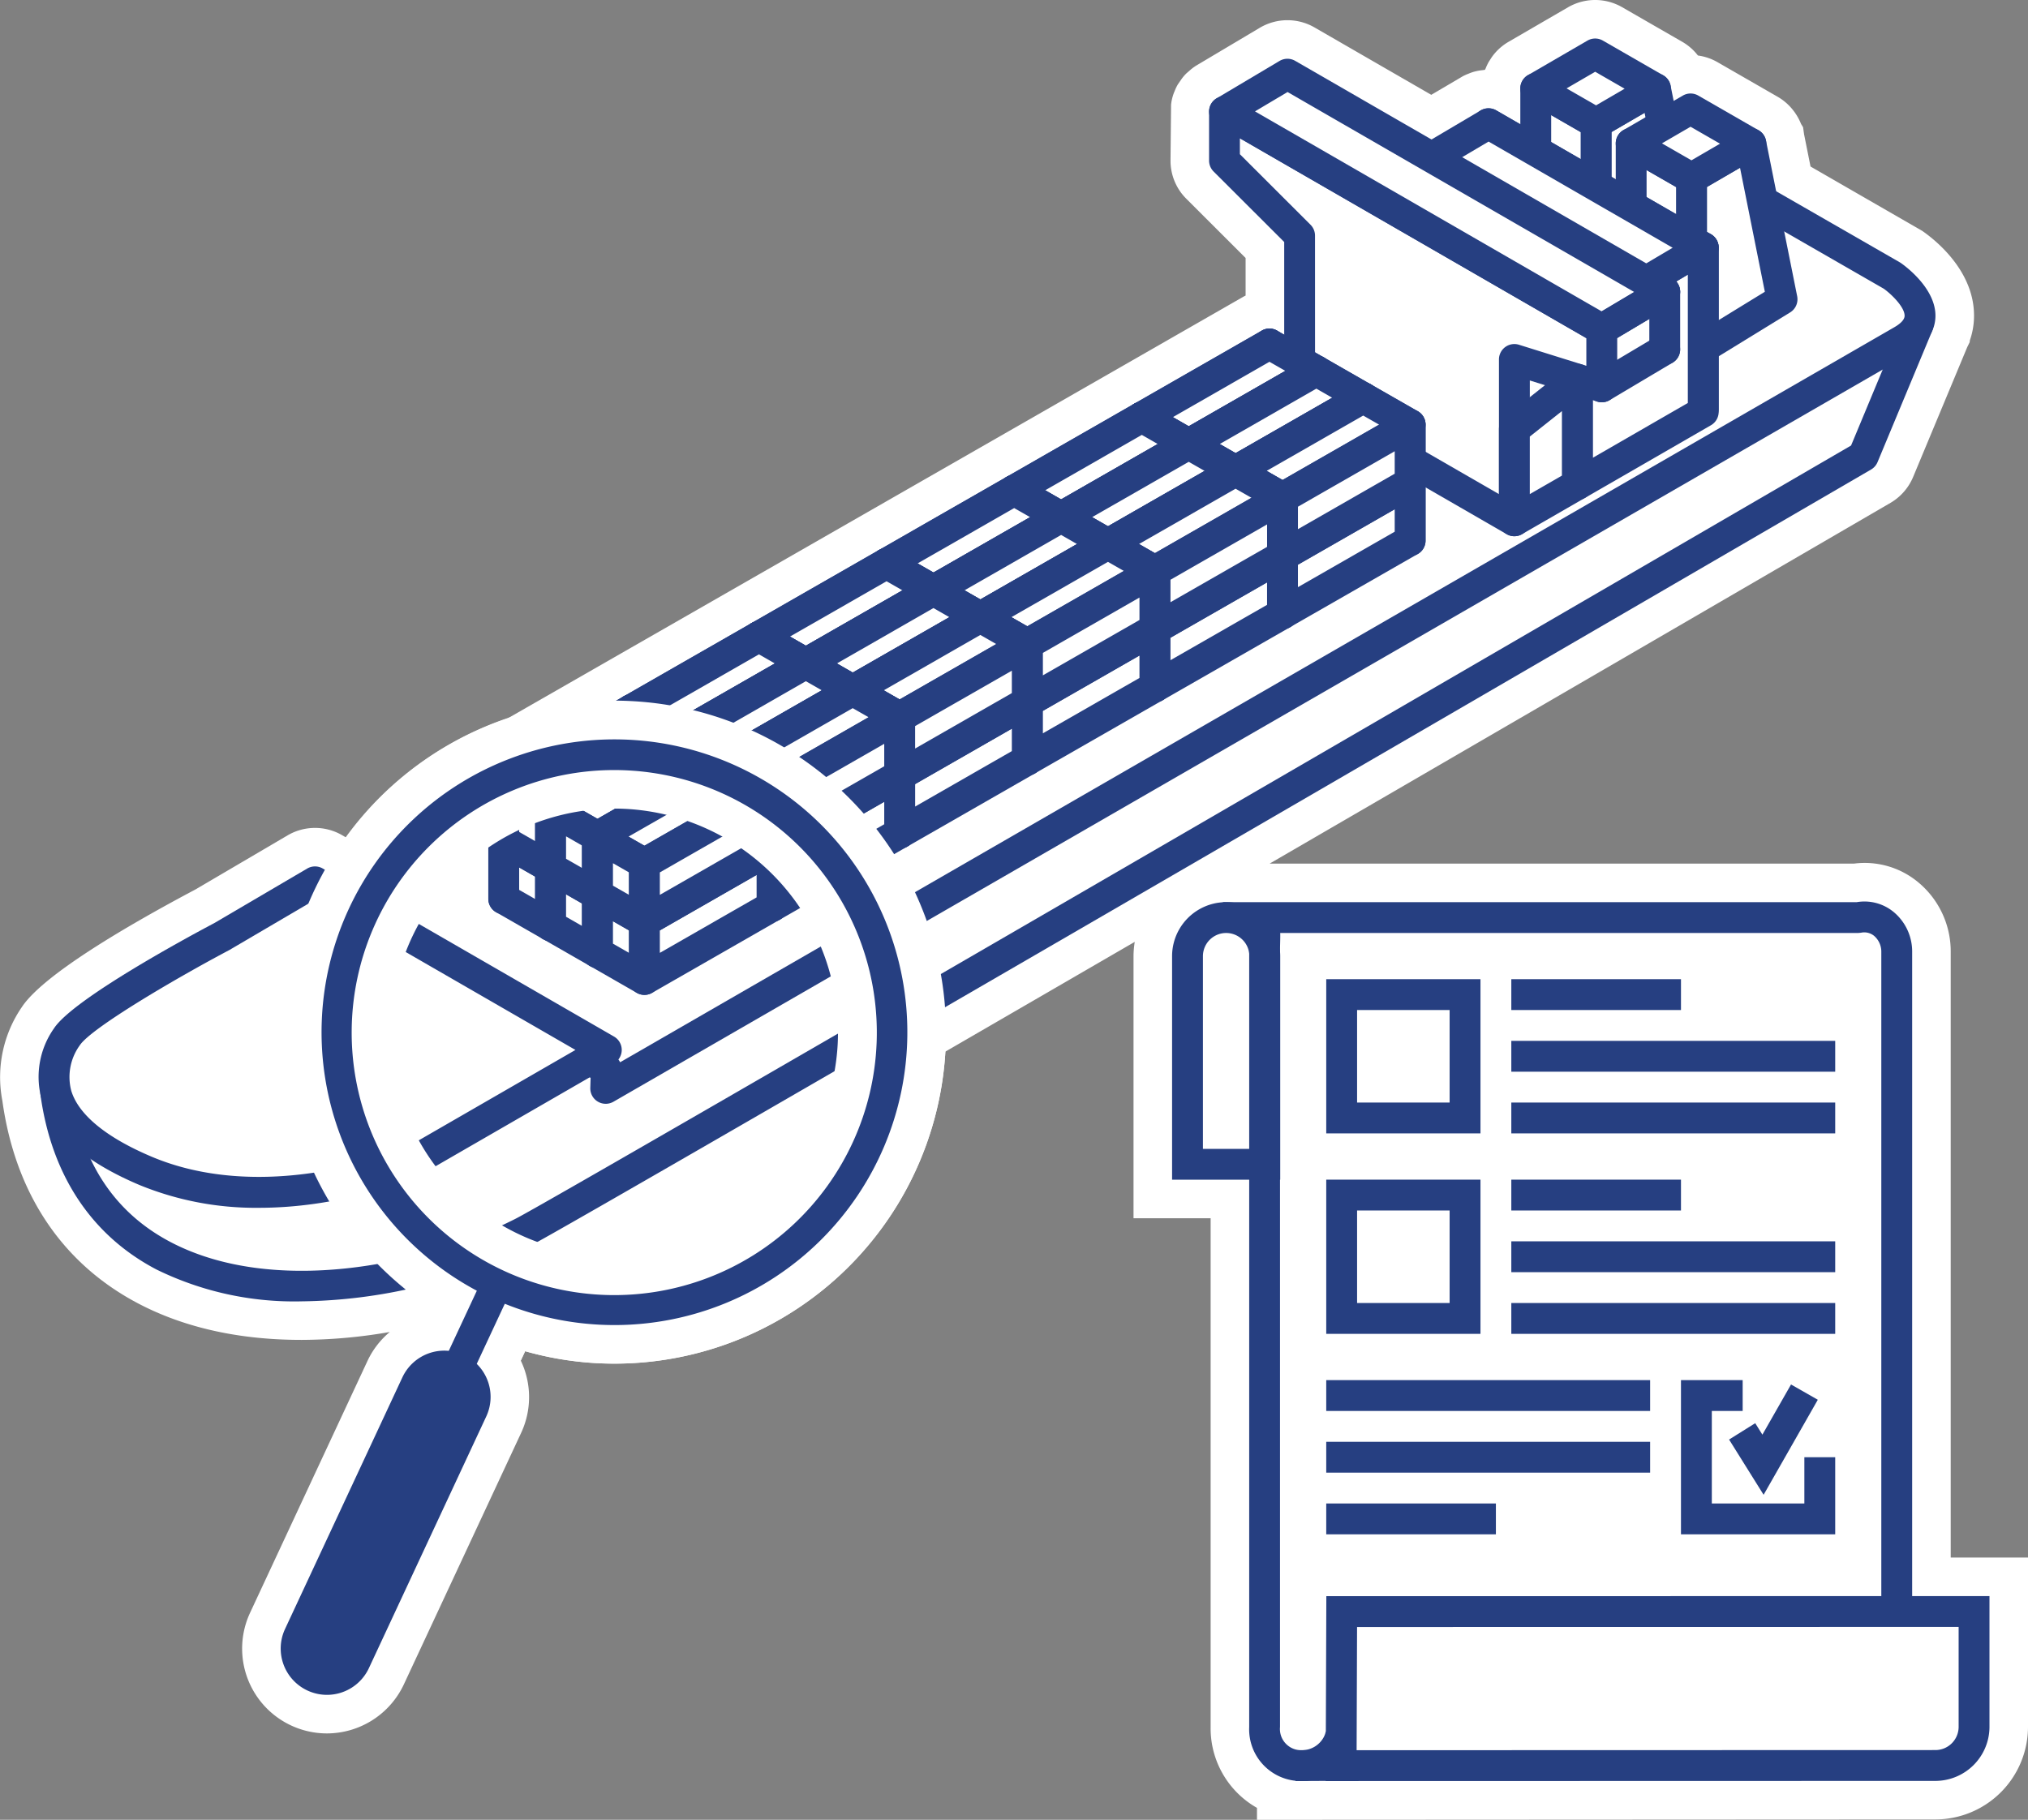 <svg xmlns="http://www.w3.org/2000/svg" viewBox="0 0 269.552 241.923"><rect x="0" y="0" width="269.552" height="241.923" fill="#808080" stroke="none"/><defs><style>.fc49db88-bf23-4dc9-a576-d61ce51c2a57{fill:#fff;}.a44f8f9d-353e-4913-9eea-d3069474f635{fill:#263f81;}</style></defs><g id="e2a2c756-867e-4da0-be92-50ef4275025b" data-name="Layer 2"><g id="fdd0b4bf-05d5-4915-a4e5-86bf96470042" data-name="Ebene 1"><path class="fc49db88-bf23-4dc9-a576-d61ce51c2a57" d="M259.28,207.058V126.564a11.938,11.938,0,0,0-4.312-9.269,11.121,11.121,0,0,0-8.539-2.487H168.753c42.112-24.447,81.986-47.646,82.519-47.957a7.213,7.213,0,0,0,3.011-3.442l7.2-17.28.312-.632.032-.256a9.925,9.925,0,0,0,.543-2.855c.256-6.248-5.137-10.486-6.873-11.69l-14.85-8.559-.861-4.3-.128-.921-.271-.44a7.534,7.534,0,0,0-.936-1.671l-.259-.327a7.118,7.118,0,0,0-1.892-1.6l-8.011-4.609a7.133,7.133,0,0,0-2.611-.891l-.176-.22a7.157,7.157,0,0,0-1.882-1.588L215.6.953a7.193,7.193,0,0,0-7.183.015l-7.9,4.586a7.171,7.171,0,0,0-1.49,1.151,7.075,7.075,0,0,0-.749.895l-.382.592a6.867,6.867,0,0,0-.436.918l-.093.172-.31.045a6.6,6.6,0,0,0-1.123.205,5.919,5.919,0,0,0-.765.273c-.134.05-.264.1-.394.163l-.09.04c-.088.042-.174.085-.26.131l-4.187,2.467L174.7,3.637a7.208,7.208,0,0,0-7.249.053L159.1,8.657a5.943,5.943,0,0,0-.853.612l-.58.506a5.869,5.869,0,0,0-.641.76l-.474.687a5.787,5.787,0,0,0-.411.859,5.583,5.583,0,0,0-.3.837,6.1,6.1,0,0,0-.188,1.006l-.074,7.422a7.131,7.131,0,0,0,2.1,5.077l7.881,7.873v5c-.138.065-.274.135-.4.211l-97.7,56.005a43.716,43.716,0,0,0-21.445,15.83l-.567-.327a7.2,7.2,0,0,0-7.213.032l-12.242,7.19C17.007,123,5.75,129.564,2.9,133.887a16.466,16.466,0,0,0-2.585,12.45l0,.005c1.718,12.343,7.978,21.666,18.106,26.967,6.106,3.195,13.385,4.815,21.633,4.815a68.939,68.939,0,0,0,11.757-1.051,11.146,11.146,0,0,0-2.974,3.863L33.239,214.4a11.276,11.276,0,0,0,10.214,16.04,11.315,11.315,0,0,0,10.222-6.51l15.6-33.46a11.248,11.248,0,0,0-.054-9.594l.583-1.248a43.292,43.292,0,0,0,9.673,1.6A44.065,44.065,0,0,0,125.657,139.8c8.048-4.662,16.546-9.588,25.168-14.59a12.272,12.272,0,0,0-.163,1.909v34.838h10.25v67.628a12.143,12.143,0,0,0,6.16,10.752v1.585l90.166-.047a12.325,12.325,0,0,0,12.314-12.309V207.058Z"/><path class="fc49db88-bf23-4dc9-a576-d61ce51c2a57" d="M69.466,163.843C76.054,160.491,247.66,60.652,247.66,60.652l7.262-17.438L7.415,145.256c4.255,31.148,40.664,29.47,62.051,18.587"/><path class="a44f8f9d-353e-4913-9eea-d3069474f635" d="M40.058,173A41.532,41.532,0,0,1,20.8,168.768c-8.628-4.515-13.959-12.549-15.421-23.233a2.053,2.053,0,0,1,1.252-2.174L254.141,41.319A2.051,2.051,0,0,1,256.814,44l-7.261,17.437a2.057,2.057,0,0,1-.861.983c-7.009,4.078-171.714,99.895-178.3,103.247h0A69.9,69.9,0,0,1,40.058,173ZM9.691,146.536c1.553,8.636,5.925,14.89,13.014,18.6,13.447,7.037,33.183,3.315,45.831-3.121h0c6.268-3.189,166.36-96.31,177.5-102.788L251.126,47Z"/><path class="fc49db88-bf23-4dc9-a576-d61ce51c2a57" d="M251.484,36.646s-16.235-9.341-22.9-13.163-12.257-1.372-12.257-1.372L44.468,121.291l36.12,20.841-.077,2.556,172.282-99.4c6.094-3.517-1.309-8.642-1.309-8.642"/><path class="a44f8f9d-353e-4913-9eea-d3069474f635" d="M80.51,146.738a2.049,2.049,0,0,1-2.05-2.112l.042-1.331L43.444,123.067a2.05,2.05,0,0,1,0-3.551L215.3,20.335a2.124,2.124,0,0,1,.2-.1,16.367,16.367,0,0,1,14.1,1.473c6.671,3.822,22.909,13.163,22.909,13.163.048.03.1.06.144.092.486.336,4.75,3.4,4.594,7.215-.056,1.359-.7,3.311-3.427,4.887l-172.284,99.4A2.064,2.064,0,0,1,80.51,146.738ZM48.571,121.291l33.042,19.065a2.063,2.063,0,0,1,.811.861L251.769,43.511c.616-.354,1.355-.9,1.381-1.5.046-1.153-1.744-2.9-2.769-3.63-1.233-.71-16.426-9.451-22.82-13.116a12.456,12.456,0,0,0-10.338-1.3Z"/><path class="fc49db88-bf23-4dc9-a576-d61ce51c2a57" d="M29.489,124.505s-18.141,9.6-20.593,13.327S4.289,149.3,19.389,155.667s32.376.538,37.459-2.4l23.74-13.7-38.721-22.34Z"/><path class="a44f8f9d-353e-4913-9eea-d3069474f635" d="M34.433,160.564a40.7,40.7,0,0,1-15.842-3.009c-7.3-3.079-11.689-6.905-13.044-11.367A11.183,11.183,0,0,1,7.184,136.7c2.6-3.946,18.106-12.3,21.305-13.989l12.342-7.247a2.049,2.049,0,0,1,2.062-.008L81.613,137.8a2.051,2.051,0,0,1,0,3.552l-23.739,13.7C53.754,157.425,44.581,160.564,34.433,160.564Zm7.445-40.956-11.353,6.664c-.024.016-.052.03-.078.044C23.108,130.2,12.1,136.694,10.608,138.959A7.178,7.178,0,0,0,9.47,145c.969,3.2,4.675,6.235,10.715,8.783,13.7,5.774,30.209.851,35.639-2.282l20.662-11.922Zm-12.39,4.9h0Z"/><polygon class="fc49db88-bf23-4dc9-a576-d61ce51c2a57" points="212.145 16.372 212.145 39.871 224.181 32.478 220.038 11.786 212.145 16.372"/><path class="a44f8f9d-353e-4913-9eea-d3069474f635" d="M212.144,41.922a2.048,2.048,0,0,1-2.05-2.05v-23.5a2.048,2.048,0,0,1,1.021-1.772l7.894-4.586a2.047,2.047,0,0,1,3.039,1.369l4.144,20.692a2.053,2.053,0,0,1-.937,2.15L213.217,41.62A2.062,2.062,0,0,1,212.144,41.922Zm2.05-24.37V36.206l7.7-4.726L218.59,15Z"/><polygon class="fc49db88-bf23-4dc9-a576-d61ce51c2a57" points="204.127 35.258 212.145 39.871 212.145 16.372 204.127 11.758 204.127 35.258"/><path class="a44f8f9d-353e-4913-9eea-d3069474f635" d="M212.144,41.922a2.052,2.052,0,0,1-1.023-.272L203.1,37.035a2.056,2.056,0,0,1-1.027-1.778v-23.5a2.051,2.051,0,0,1,3.073-1.777l8.018,4.614a2.055,2.055,0,0,1,1.027,1.778v23.5a2.05,2.05,0,0,1-2.05,2.05Zm-5.968-7.85,3.918,2.254V17.558L206.176,15.3Z"/><polygon class="fc49db88-bf23-4dc9-a576-d61ce51c2a57" points="204.127 11.758 212.145 16.372 220.038 11.786 212.019 7.173 204.127 11.758"/><path class="a44f8f9d-353e-4913-9eea-d3069474f635" d="M212.144,18.423a2.052,2.052,0,0,1-1.023-.272L203.1,13.536a2.05,2.05,0,0,1-.006-3.549L210.991,5.4a2.045,2.045,0,0,1,2.052-.006l8.018,4.615a2.05,2.05,0,0,1,.006,3.549l-7.894,4.587A2.031,2.031,0,0,1,212.144,18.423Zm-3.922-6.673,3.918,2.255,3.8-2.211L212.024,9.54Z"/><polygon class="fc49db88-bf23-4dc9-a576-d61ce51c2a57" points="224.825 23.68 224.825 47.179 236.862 39.786 232.718 19.094 224.825 23.68"/><path class="a44f8f9d-353e-4913-9eea-d3069474f635" d="M224.825,49.229a2.048,2.048,0,0,1-2.05-2.05V23.68a2.046,2.046,0,0,1,1.021-1.772l7.893-4.586a2.047,2.047,0,0,1,3.039,1.369l4.144,20.692a2.053,2.053,0,0,1-.937,2.15L225.9,48.927A2.067,2.067,0,0,1,224.825,49.229Zm2.05-24.37V43.513l7.7-4.726-3.3-16.482Z"/><polygon class="fc49db88-bf23-4dc9-a576-d61ce51c2a57" points="216.807 42.565 224.825 47.179 224.825 23.68 216.807 19.066 216.807 42.565"/><path class="a44f8f9d-353e-4913-9eea-d3069474f635" d="M224.825,49.229a2.049,2.049,0,0,1-1.023-.272l-8.018-4.615a2.054,2.054,0,0,1-1.027-1.778v-23.5a2.051,2.051,0,0,1,3.073-1.778l8.018,4.614a2.057,2.057,0,0,1,1.027,1.778v23.5a2.05,2.05,0,0,1-2.05,2.05Zm-5.968-7.85,3.918,2.255V24.865l-3.918-2.254Z"/><polygon class="fc49db88-bf23-4dc9-a576-d61ce51c2a57" points="216.807 19.066 224.825 23.68 232.718 19.094 224.7 14.48 216.807 19.066"/><path class="a44f8f9d-353e-4913-9eea-d3069474f635" d="M224.825,25.73a2.049,2.049,0,0,1-1.023-.272l-8.018-4.615a2.05,2.05,0,0,1-.006-3.549l7.893-4.585a2.045,2.045,0,0,1,2.052-.006l8.018,4.613a2.05,2.05,0,0,1,.006,3.549l-7.893,4.587A2.037,2.037,0,0,1,224.825,25.73ZM220.9,19.058l3.918,2.254,3.8-2.21L224.7,16.849Z"/><polygon class="fc49db88-bf23-4dc9-a576-d61ce51c2a57" points="197.844 37.895 226.387 54.364 226.387 32.916 197.844 16.447 197.844 37.895"/><path class="a44f8f9d-353e-4913-9eea-d3069474f635" d="M226.388,56.414a2.062,2.062,0,0,1-1.025-.274L196.819,39.672a2.052,2.052,0,0,1-1.025-1.776V16.447a2.05,2.05,0,0,1,3.075-1.776l28.544,16.468a2.05,2.05,0,0,1,1.025,1.776V54.364a2.048,2.048,0,0,1-2.05,2.05Zm-26.494-19.7,24.444,14.1V34.1L199.894,20Z"/><polygon class="fc49db88-bf23-4dc9-a576-d61ce51c2a57" points="181.107 47.79 209.652 64.258 209.652 42.81 181.108 26.341 181.107 47.79"/><path class="a44f8f9d-353e-4913-9eea-d3069474f635" d="M209.652,66.308a2.05,2.05,0,0,1-1.025-.275L180.081,49.565a2.048,2.048,0,0,1-1.025-1.775l0-21.449a2.05,2.05,0,0,1,3.075-1.776l28.544,16.47a2.051,2.051,0,0,1,1.025,1.776V64.258a2.051,2.051,0,0,1-2.05,2.05Zm-26.5-19.7,24.446,14.1V43.994l-24.444-14.1Z"/><polygon class="fc49db88-bf23-4dc9-a576-d61ce51c2a57" points="209.652 64.409 226.387 54.753 226.387 32.916 209.652 42.81 209.652 64.409"/><path class="a44f8f9d-353e-4913-9eea-d3069474f635" d="M209.652,66.46a2.048,2.048,0,0,1-2.05-2.05v-21.6a2.046,2.046,0,0,1,1.007-1.764l16.736-9.9a2.05,2.05,0,0,1,3.093,1.764V54.754a2.049,2.049,0,0,1-1.025,1.776l-16.736,9.656A2.064,2.064,0,0,1,209.652,66.46Zm2.05-22.48V60.86l12.636-7.289V36.509Z"/><polygon class="fc49db88-bf23-4dc9-a576-d61ce51c2a57" points="181.108 26.341 209.652 42.81 226.387 32.916 197.844 16.447 181.108 26.341"/><path class="a44f8f9d-353e-4913-9eea-d3069474f635" d="M209.652,44.861a2.05,2.05,0,0,1-1.025-.275l-28.544-16.47a2.049,2.049,0,0,1-.018-3.539L196.8,14.683a2.065,2.065,0,0,1,2.068-.012l28.544,16.468a2.05,2.05,0,0,1,.018,3.54L210.7,44.574A2.042,2.042,0,0,1,209.652,44.861Zm-24.48-18.542L209.64,40.436l12.684-7.5L197.856,18.821Z"/><polygon class="fc49db88-bf23-4dc9-a576-d61ce51c2a57" points="162.753 21.346 172.74 31.321 172.74 52.77 201.284 69.237 201.285 47.79 212.901 51.428 212.901 43.769 162.753 14.835 162.753 21.346"/><path class="a44f8f9d-353e-4913-9eea-d3069474f635" d="M201.284,71.287a2.06,2.06,0,0,1-1.025-.275L171.715,54.546a2.049,2.049,0,0,1-1.025-1.776V32.17L161.305,22.8a2.046,2.046,0,0,1-.6-1.449V14.835a2.05,2.05,0,0,1,3.075-1.775l50.147,28.934a2.049,2.049,0,0,1,1.025,1.776v7.657a2.047,2.047,0,0,1-.837,1.652,2.023,2.023,0,0,1-1.826.3l-8.952-2.8,0,18.657a2.051,2.051,0,0,1-2.05,2.05Zm-26.494-19.7,24.444,14.1,0-17.9a2.049,2.049,0,0,1,2.662-1.956l8.953,2.8V44.953L164.8,18.385V20.5l9.385,9.375a2.046,2.046,0,0,1,.6,1.45Z"/><polygon class="fc49db88-bf23-4dc9-a576-d61ce51c2a57" points="201.284 69.237 209.652 64.409 209.653 50.411 201.284 57.047 201.284 69.237"/><path class="a44f8f9d-353e-4913-9eea-d3069474f635" d="M201.284,71.287a2.051,2.051,0,0,1-2.05-2.05V57.047a2.047,2.047,0,0,1,.776-1.606l8.368-6.636a2.049,2.049,0,0,1,3.324,1.6v14a2.052,2.052,0,0,1-1.025,1.776l-8.368,4.826A2.065,2.065,0,0,1,201.284,71.287Zm2.05-13.249v7.649l4.268-2.46V54.652Z"/><polygon class="fc49db88-bf23-4dc9-a576-d61ce51c2a57" points="162.753 14.835 212.901 43.769 221.269 38.79 171.121 9.856 162.753 14.835"/><path class="a44f8f9d-353e-4913-9eea-d3069474f635" d="M212.9,45.82a2.052,2.052,0,0,1-1.025-.275L161.729,16.611a2.05,2.05,0,0,1-.024-3.537L170.071,8.1a2.057,2.057,0,0,1,2.074-.014l50.149,28.934a2.051,2.051,0,0,1,.024,3.538l-8.368,4.978A2.048,2.048,0,0,1,212.9,45.82ZM166.808,14.807l46.077,26.586,4.33-2.574L171.136,12.233Z"/><line class="fc49db88-bf23-4dc9-a576-d61ce51c2a57" x1="212.901" y1="43.769" x2="221.269" y2="38.79"/><path class="a44f8f9d-353e-4913-9eea-d3069474f635" d="M212.9,45.82a2.05,2.05,0,0,1-1.051-3.812l8.368-4.979a2.051,2.051,0,0,1,2.1,3.524l-8.368,4.978A2.034,2.034,0,0,1,212.9,45.82Z"/><line class="fc49db88-bf23-4dc9-a576-d61ce51c2a57" x1="212.901" y1="51.432" x2="221.269" y2="46.452"/><path class="a44f8f9d-353e-4913-9eea-d3069474f635" d="M212.9,53.481a2.05,2.05,0,0,1-1.051-3.812l8.368-4.978a2.05,2.05,0,1,1,2.1,3.523l-8.368,4.979A2.043,2.043,0,0,1,212.9,53.481Z"/><line class="fc49db88-bf23-4dc9-a576-d61ce51c2a57" x1="221.269" y1="46.449" x2="221.269" y2="38.79"/><path class="a44f8f9d-353e-4913-9eea-d3069474f635" d="M221.269,48.5a2.049,2.049,0,0,1-2.05-2.05V38.791a2.05,2.05,0,1,1,4.1,0v7.657A2.049,2.049,0,0,1,221.269,48.5Z"/><polygon class="fc49db88-bf23-4dc9-a576-d61ce51c2a57" points="162.496 49.87 168.729 53.443 168.729 61.152 162.496 57.579 162.496 49.87"/><path class="a44f8f9d-353e-4913-9eea-d3069474f635" d="M168.728,63.2a2.02,2.02,0,0,1-1.019-.273l-6.232-3.573a2.044,2.044,0,0,1-1.031-1.778V49.87a2.049,2.049,0,0,1,3.069-1.778l6.232,3.573a2.047,2.047,0,0,1,1.031,1.778v7.71a2.053,2.053,0,0,1-2.05,2.05Zm-4.182-6.811,2.132,1.221V54.63l-2.132-1.221Z"/><polygon class="fc49db88-bf23-4dc9-a576-d61ce51c2a57" points="168.729 53.443 174.962 57.016 174.962 64.725 168.729 61.152 168.729 53.443"/><path class="a44f8f9d-353e-4913-9eea-d3069474f635" d="M174.962,66.776a2.037,2.037,0,0,1-1.019-.272l-6.234-3.574a2.044,2.044,0,0,1-1.031-1.777v-7.71a2.049,2.049,0,0,1,3.069-1.778l6.234,3.574a2.046,2.046,0,0,1,1.031,1.778v7.709a2.05,2.05,0,0,1-2.05,2.05Zm-4.184-6.811,2.134,1.224V58.2l-2.134-1.223Z"/><polygon class="fc49db88-bf23-4dc9-a576-d61ce51c2a57" points="174.962 57.016 181.195 60.589 181.195 68.298 174.962 64.725 174.962 57.016"/><path class="a44f8f9d-353e-4913-9eea-d3069474f635" d="M181.194,70.348a2.023,2.023,0,0,1-1.019-.273L173.943,66.5a2.045,2.045,0,0,1-1.031-1.778V57.017a2.049,2.049,0,0,1,3.069-1.778l6.232,3.571a2.045,2.045,0,0,1,1.031,1.778V68.3a2.053,2.053,0,0,1-2.05,2.05Zm-4.182-6.811,2.132,1.221V61.775l-2.132-1.221Z"/><polygon class="fc49db88-bf23-4dc9-a576-d61ce51c2a57" points="181.195 60.588 187.428 64.161 187.428 71.871 181.195 68.298 181.195 60.588"/><path class="a44f8f9d-353e-4913-9eea-d3069474f635" d="M187.428,73.921a2.037,2.037,0,0,1-1.019-.272l-6.234-3.574a2.044,2.044,0,0,1-1.031-1.777v-7.71a2.049,2.049,0,0,1,3.069-1.778l6.234,3.574a2.044,2.044,0,0,1,1.031,1.778v7.709a2.05,2.05,0,0,1-2.05,2.05Zm-4.184-6.811,2.134,1.224V65.349l-2.134-1.223Z"/><polygon class="fc49db88-bf23-4dc9-a576-d61ce51c2a57" points="168.729 45.734 174.962 49.307 174.962 57.016 168.729 53.443 168.729 45.734"/><path class="a44f8f9d-353e-4913-9eea-d3069474f635" d="M174.962,59.067a2.028,2.028,0,0,1-1.019-.273l-6.234-3.573a2.045,2.045,0,0,1-1.031-1.778V45.734a2.049,2.049,0,0,1,3.069-1.778l6.234,3.573a2.047,2.047,0,0,1,1.031,1.778v7.71a2.053,2.053,0,0,1-2.05,2.05Zm-4.184-6.811,2.134,1.223V50.494l-2.134-1.223Z"/><polygon class="fc49db88-bf23-4dc9-a576-d61ce51c2a57" points="174.962 49.307 181.195 52.88 181.195 60.589 174.962 57.016 174.962 49.307"/><path class="a44f8f9d-353e-4913-9eea-d3069474f635" d="M181.194,62.638a2.037,2.037,0,0,1-1.019-.272l-6.232-3.572a2.044,2.044,0,0,1-1.031-1.777v-7.71a2.049,2.049,0,0,1,3.069-1.778l6.232,3.574a2.044,2.044,0,0,1,1.031,1.778v7.707a2.05,2.05,0,0,1-2.05,2.05Zm-4.182-6.809,2.132,1.222V54.068l-2.132-1.221Z"/><polygon class="fc49db88-bf23-4dc9-a576-d61ce51c2a57" points="181.195 52.879 187.428 56.452 187.428 64.162 181.195 60.588 181.195 52.879"/><path class="a44f8f9d-353e-4913-9eea-d3069474f635" d="M187.428,66.212a2.039,2.039,0,0,1-1.019-.273l-6.234-3.573a2.045,2.045,0,0,1-1.031-1.778V52.879a2.049,2.049,0,0,1,3.069-1.778l6.234,3.573a2.045,2.045,0,0,1,1.031,1.778v7.71a2.053,2.053,0,0,1-2.05,2.05ZM183.244,59.4l2.134,1.223V57.639l-2.134-1.223Z"/><polygon class="fc49db88-bf23-4dc9-a576-d61ce51c2a57" points="162.496 49.87 145.533 59.594 145.533 67.303 162.496 57.58 162.496 49.87"/><path class="a44f8f9d-353e-4913-9eea-d3069474f635" d="M145.533,69.353a2.053,2.053,0,0,1-2.05-2.05v-7.71a2.047,2.047,0,0,1,1.031-1.778l16.963-9.723a2.049,2.049,0,0,1,3.069,1.778v7.709a2.046,2.046,0,0,1-1.031,1.778L146.552,69.08A2.02,2.02,0,0,1,145.533,69.353Zm2.05-8.573v2.985l12.863-7.373V53.407Z"/><polygon class="fc49db88-bf23-4dc9-a576-d61ce51c2a57" points="158 59.593 154.883 61.38 151.766 63.166 148.65 61.38 145.533 59.593 148.65 57.807 151.766 56.02 151.766 56.02 154.014 54.732 157.131 52.945 159.379 51.657 162.495 49.87 165.612 51.657 168.729 53.443 165.612 55.23 163.364 56.518 160.247 58.305 158 59.593"/><path class="a44f8f9d-353e-4913-9eea-d3069474f635" d="M151.765,65.217a2.038,2.038,0,0,1-1.021-.273l-6.23-3.571a2.052,2.052,0,0,1,0-3.56l16.963-9.721a2.038,2.038,0,0,1,2.038,0l6.232,3.573a2.049,2.049,0,0,1,0,3.556l-10.729,6.15v0l-6.234,3.571A2.02,2.02,0,0,1,151.765,65.217Zm-2.108-5.624.012.006,2.1,1.2,12.841-7.359-.012-.008-2.1-1.2Zm8.342,0h0Z"/><polygon class="fc49db88-bf23-4dc9-a576-d61ce51c2a57" points="145.533 59.593 151.766 63.166 151.766 70.875 145.533 67.302 145.533 59.593"/><path class="a44f8f9d-353e-4913-9eea-d3069474f635" d="M151.765,72.926a2.035,2.035,0,0,1-1.019-.272l-6.232-3.574a2.046,2.046,0,0,1-1.031-1.777v-7.71a2.049,2.049,0,0,1,3.069-1.778l6.232,3.574a2.044,2.044,0,0,1,1.031,1.778v7.709a2.05,2.05,0,0,1-2.05,2.05Zm-4.182-6.811,2.132,1.222V64.354l-2.132-1.221Z"/><polygon class="fc49db88-bf23-4dc9-a576-d61ce51c2a57" points="168.729 53.443 151.766 63.166 151.766 70.875 168.729 61.152 168.729 53.443"/><path class="a44f8f9d-353e-4913-9eea-d3069474f635" d="M151.765,72.926a2.05,2.05,0,0,1-2.05-2.05V63.167a2.046,2.046,0,0,1,1.031-1.778l16.963-9.724a2.049,2.049,0,0,1,3.069,1.778v7.71a2.046,2.046,0,0,1-1.031,1.777l-16.963,9.724A2.029,2.029,0,0,1,151.765,72.926Zm2.05-8.572v2.985l12.863-7.374V56.981Z"/><polygon class="fc49db88-bf23-4dc9-a576-d61ce51c2a57" points="164.233 63.166 161.116 64.953 157.999 66.739 154.883 64.953 151.766 63.166 154.883 61.38 157.999 59.593 160.247 58.305 163.364 56.518 163.364 56.518 165.612 55.229 168.728 53.443 171.845 55.229 174.962 57.016 171.845 58.802 169.597 60.091 166.48 61.878 164.233 63.166"/><path class="a44f8f9d-353e-4913-9eea-d3069474f635" d="M158,68.788a2.059,2.059,0,0,1-1.019-.27l-6.234-3.572a2.049,2.049,0,0,1,0-3.557l16.963-9.724a2.048,2.048,0,0,1,2.038,0l6.234,3.576a2.049,2.049,0,0,1,0,3.557l-10.727,6.148,0,0-6.234,3.572A2.053,2.053,0,0,1,158,68.788Zm-2.112-5.621.014.006,2.1,1.2,12.841-7.359-.014-.01-2.1-1.2Zm8.346,0h0Z"/><polygon class="fc49db88-bf23-4dc9-a576-d61ce51c2a57" points="151.766 63.166 157.999 66.739 157.999 74.448 151.766 70.875 151.766 63.166"/><path class="a44f8f9d-353e-4913-9eea-d3069474f635" d="M158,76.5a2.049,2.049,0,0,1-1.019-.271l-6.234-3.571a2.053,2.053,0,0,1-1.031-1.78V63.167a2.051,2.051,0,0,1,3.069-1.78l6.234,3.571a2.051,2.051,0,0,1,1.031,1.78v7.71A2.053,2.053,0,0,1,158,76.5Zm-4.184-6.809,2.134,1.221V67.925L153.815,66.7Z"/><polygon class="fc49db88-bf23-4dc9-a576-d61ce51c2a57" points="174.962 57.016 157.999 66.739 157.999 74.448 174.962 64.725 174.962 57.016"/><path class="a44f8f9d-353e-4913-9eea-d3069474f635" d="M158,76.5a2.053,2.053,0,0,1-2.05-2.05v-7.71a2.047,2.047,0,0,1,1.031-1.778l16.963-9.721a2.032,2.032,0,0,1,2.046,0,2.052,2.052,0,0,1,1.023,1.774v7.707a2.047,2.047,0,0,1-1.031,1.778l-16.963,9.723A2.02,2.02,0,0,1,158,76.5Zm2.05-8.573V70.91l12.863-7.373V60.554Z"/><polygon class="fc49db88-bf23-4dc9-a576-d61ce51c2a57" points="170.465 66.739 167.349 68.525 164.232 70.312 161.116 68.525 157.999 66.739 161.116 64.952 164.232 63.166 164.232 63.166 166.48 61.877 169.597 60.091 171.845 58.802 174.961 57.016 178.078 58.802 181.195 60.589 178.078 62.375 175.83 63.664 172.713 65.45 170.465 66.739"/><path class="a44f8f9d-353e-4913-9eea-d3069474f635" d="M164.231,72.362a2.036,2.036,0,0,1-1.019-.273l-6.232-3.573a2.05,2.05,0,0,1,0-3.558l16.963-9.721a2.058,2.058,0,0,1,2.038,0l6.232,3.573a2.05,2.05,0,0,1,0,3.556L165.25,72.091A2.054,2.054,0,0,1,164.231,72.362Zm-2.11-5.624.014.01,2.1,1.2,5.215-2.989v0l7.628-4.368-.014-.01-2.1-1.2Z"/><polygon class="fc49db88-bf23-4dc9-a576-d61ce51c2a57" points="157.999 66.739 164.232 70.312 164.232 78.021 157.999 74.448 157.999 66.739"/><path class="a44f8f9d-353e-4913-9eea-d3069474f635" d="M164.231,80.071a2.035,2.035,0,0,1-1.019-.272l-6.232-3.574a2.046,2.046,0,0,1-1.031-1.777v-7.71a2.049,2.049,0,0,1,3.069-1.778l6.232,3.574a2.044,2.044,0,0,1,1.031,1.778v7.709a2.05,2.05,0,0,1-2.05,2.05Zm-4.182-6.811,2.132,1.222V71.5l-2.132-1.221Z"/><polygon class="fc49db88-bf23-4dc9-a576-d61ce51c2a57" points="181.195 60.589 164.232 70.312 164.232 78.021 181.195 68.298 181.195 60.589"/><path class="a44f8f9d-353e-4913-9eea-d3069474f635" d="M164.231,80.071a2.05,2.05,0,0,1-2.05-2.05V70.312a2.046,2.046,0,0,1,1.031-1.778l16.963-9.724a2.049,2.049,0,0,1,3.069,1.778V68.3a2.044,2.044,0,0,1-1.031,1.777L165.25,79.8A2.029,2.029,0,0,1,164.231,80.071Zm2.05-8.572v2.985l12.863-7.374V64.126Z"/><polygon class="fc49db88-bf23-4dc9-a576-d61ce51c2a57" points="176.699 70.311 173.582 72.098 170.465 73.885 167.349 72.098 164.232 70.311 167.349 68.525 170.465 66.738 172.713 65.45 175.83 63.663 175.83 63.663 178.078 62.375 181.194 60.588 184.311 62.375 187.428 64.161 184.311 65.948 182.063 67.237 178.947 69.023 176.699 70.311"/><path class="a44f8f9d-353e-4913-9eea-d3069474f635" d="M170.465,75.935a2.035,2.035,0,0,1-1.019-.272l-6.234-3.572a2.051,2.051,0,0,1,0-3.559l16.963-9.722a2.038,2.038,0,0,1,2.038,0l6.234,3.572a2.051,2.051,0,0,1,0,3.559l-10.73,6.148h0l-6.233,3.574A2.029,2.029,0,0,1,170.465,75.935Zm-2.11-5.623.012.006,2.1,1.2L183.3,64.162l-.012-.006-2.1-1.206Zm8.343,0h0Z"/><polygon class="fc49db88-bf23-4dc9-a576-d61ce51c2a57" points="164.232 70.311 170.465 73.885 170.465 81.594 164.232 78.021 164.232 70.311"/><path class="a44f8f9d-353e-4913-9eea-d3069474f635" d="M170.465,83.645a2.041,2.041,0,0,1-1.019-.273L163.212,79.8a2.047,2.047,0,0,1-1.031-1.778V70.312a2.049,2.049,0,0,1,3.069-1.778l6.234,3.573a2.045,2.045,0,0,1,1.031,1.778V81.6a2.053,2.053,0,0,1-2.05,2.05Zm-4.184-6.811,2.134,1.223V75.072l-2.134-1.223Z"/><polygon class="fc49db88-bf23-4dc9-a576-d61ce51c2a57" points="187.428 64.161 170.465 73.885 170.465 81.594 187.428 71.871 187.428 64.161"/><path class="a44f8f9d-353e-4913-9eea-d3069474f635" d="M170.465,83.645a2.053,2.053,0,0,1-2.05-2.05v-7.71a2.047,2.047,0,0,1,1.031-1.778l16.963-9.723a2.029,2.029,0,0,1,2.046,0,2.05,2.05,0,0,1,1.023,1.774v7.709a2.045,2.045,0,0,1-1.031,1.778l-16.963,9.723A2.03,2.03,0,0,1,170.465,83.645Zm2.05-8.573v2.985l12.863-7.373V67.7Z"/><polygon class="fc49db88-bf23-4dc9-a576-d61ce51c2a57" points="168.729 45.734 151.766 55.457 151.766 63.167 168.729 53.443 168.729 45.734"/><path class="a44f8f9d-353e-4913-9eea-d3069474f635" d="M151.765,65.217a2.053,2.053,0,0,1-2.05-2.05v-7.71a2.047,2.047,0,0,1,1.031-1.778l16.963-9.723a2.029,2.029,0,0,1,2.046,0,2.052,2.052,0,0,1,1.023,1.774v7.709a2.047,2.047,0,0,1-1.031,1.778l-16.963,9.723A2.02,2.02,0,0,1,151.765,65.217Zm2.05-8.573v2.985l12.863-7.373V49.271Z"/><polygon class="fc49db88-bf23-4dc9-a576-d61ce51c2a57" points="164.233 55.457 161.116 57.244 157.999 59.03 154.883 57.244 151.766 55.457 154.883 53.671 157.999 51.884 160.247 50.595 163.364 48.809 163.364 48.809 165.612 47.521 168.728 45.734 171.845 47.521 174.962 49.307 171.845 51.094 169.597 52.382 166.48 54.168 164.233 55.457"/><path class="a44f8f9d-353e-4913-9eea-d3069474f635" d="M158,61.081a2.036,2.036,0,0,1-1.019-.273l-6.234-3.571a2.052,2.052,0,0,1,0-3.56l16.961-9.721a2.037,2.037,0,0,1,2.04,0l6.234,3.571a2.052,2.052,0,0,1,0,3.56l-10.727,6.148,0,0-6.234,3.571A2.03,2.03,0,0,1,158,61.081Zm-2.11-5.624.012.006,2.1,1.2,12.839-7.361-.012-.006-2.1-1.2Zm8.344,0h0Z"/><polygon class="fc49db88-bf23-4dc9-a576-d61ce51c2a57" points="151.766 55.457 157.999 59.03 157.999 66.739 151.766 63.166 151.766 55.457"/><path class="a44f8f9d-353e-4913-9eea-d3069474f635" d="M158,68.79a2.04,2.04,0,0,1-1.019-.272l-6.234-3.574a2.046,2.046,0,0,1-1.031-1.777v-7.71a2.049,2.049,0,0,1,3.069-1.778l6.234,3.574a2.044,2.044,0,0,1,1.031,1.778V66.74A2.05,2.05,0,0,1,158,68.79Zm-4.184-6.811,2.134,1.224V60.218L153.815,59Z"/><polygon class="fc49db88-bf23-4dc9-a576-d61ce51c2a57" points="174.962 49.307 157.999 59.03 157.999 66.739 174.962 57.016 174.962 49.307"/><path class="a44f8f9d-353e-4913-9eea-d3069474f635" d="M158,68.79a2.05,2.05,0,0,1-2.05-2.05V59.031a2.046,2.046,0,0,1,1.031-1.778l16.963-9.724a2.049,2.049,0,0,1,3.069,1.778v7.71a2.046,2.046,0,0,1-1.031,1.777l-16.963,9.724A2.029,2.029,0,0,1,158,68.79Zm2.05-8.572V63.2l12.863-7.374V52.845Z"/><polygon class="fc49db88-bf23-4dc9-a576-d61ce51c2a57" points="170.465 59.03 167.349 60.816 164.232 62.603 161.116 60.816 157.999 59.03 161.116 57.243 164.232 55.457 164.232 55.457 166.48 54.168 169.597 52.382 171.845 51.093 174.961 49.307 178.078 51.093 181.195 52.88 178.078 54.666 175.83 55.955 172.713 57.741 170.465 59.03"/><path class="a44f8f9d-353e-4913-9eea-d3069474f635" d="M164.231,64.652a2.035,2.035,0,0,1-1.019-.272l-6.232-3.57a2.049,2.049,0,0,1,0-3.557l16.963-9.726a2.058,2.058,0,0,1,2.038,0l6.234,3.576a2.049,2.049,0,0,1,0,3.555l-10.729,6.15v0l-6.234,3.572A2.053,2.053,0,0,1,164.231,64.652Zm-2.11-5.621.014.006,2.1,1.2,12.843-7.359-2.112-1.212Zm8.344,0h0Z"/><polygon class="fc49db88-bf23-4dc9-a576-d61ce51c2a57" points="157.999 59.03 164.232 62.603 164.232 70.312 157.999 66.739 157.999 59.03"/><path class="a44f8f9d-353e-4913-9eea-d3069474f635" d="M164.231,72.362a2.036,2.036,0,0,1-1.019-.273l-6.232-3.573a2.047,2.047,0,0,1-1.031-1.778V59.031a2.049,2.049,0,0,1,3.069-1.778l6.232,3.571a2.045,2.045,0,0,1,1.031,1.778v7.71a2.053,2.053,0,0,1-2.05,2.05Zm-4.182-6.811,2.132,1.221V63.789l-2.132-1.221Z"/><polygon class="fc49db88-bf23-4dc9-a576-d61ce51c2a57" points="181.195 52.88 164.232 62.603 164.232 70.312 181.195 60.589 181.195 52.88"/><path class="a44f8f9d-353e-4913-9eea-d3069474f635" d="M164.231,72.362a2.053,2.053,0,0,1-2.05-2.05V62.6a2.047,2.047,0,0,1,1.031-1.778L180.175,51.1a2.049,2.049,0,0,1,3.069,1.778v7.707a2.045,2.045,0,0,1-1.031,1.778L165.25,72.089A2.03,2.03,0,0,1,164.231,72.362Zm2.05-8.573v2.985L179.144,59.4V56.418Z"/><polygon class="fc49db88-bf23-4dc9-a576-d61ce51c2a57" points="176.699 62.603 173.582 64.389 170.465 66.176 167.349 64.389 164.232 62.603 167.349 60.816 170.465 59.03 172.713 57.741 175.83 55.954 175.83 55.954 178.078 54.666 181.194 52.879 184.311 54.666 187.428 56.452 184.311 58.239 182.063 59.528 178.947 61.314 176.699 62.603"/><path class="a44f8f9d-353e-4913-9eea-d3069474f635" d="M170.465,68.226a2.06,2.06,0,0,1-1.019-.271l-6.234-3.575a2.05,2.05,0,0,1,0-3.558L180.175,51.1a2.033,2.033,0,0,1,2.038,0l6.234,3.571a2.05,2.05,0,0,1,0,3.558l-16.963,9.725A2.054,2.054,0,0,1,170.465,68.226ZM168.353,62.6l.014.01,2.1,1.2,5.212-2.989,0,0,7.627-4.37-.014-.006-2.1-1.2Z"/><polygon class="fc49db88-bf23-4dc9-a576-d61ce51c2a57" points="164.232 62.603 170.465 66.176 170.465 73.885 164.232 70.312 164.232 62.603"/><path class="a44f8f9d-353e-4913-9eea-d3069474f635" d="M170.465,75.935a2.04,2.04,0,0,1-1.019-.272l-6.234-3.574a2.046,2.046,0,0,1-1.031-1.777V62.6a2.049,2.049,0,0,1,3.069-1.778l6.234,3.574a2.044,2.044,0,0,1,1.031,1.778v7.709a2.05,2.05,0,0,1-2.05,2.05Zm-4.184-6.811,2.134,1.224V67.363l-2.134-1.224Z"/><polygon class="fc49db88-bf23-4dc9-a576-d61ce51c2a57" points="187.428 56.452 170.465 66.176 170.465 73.885 187.428 64.162 187.428 56.452"/><path class="a44f8f9d-353e-4913-9eea-d3069474f635" d="M170.465,75.935a2.05,2.05,0,0,1-2.05-2.05V66.176a2.046,2.046,0,0,1,1.031-1.778l16.963-9.724a2.049,2.049,0,0,1,3.069,1.778v7.71a2.044,2.044,0,0,1-1.031,1.777l-16.963,9.724A2.029,2.029,0,0,1,170.465,75.935Zm2.05-8.572v2.985l12.863-7.374V59.989Z"/><polygon class="fc49db88-bf23-4dc9-a576-d61ce51c2a57" points="145.533 59.594 128.571 69.317 128.571 77.026 145.533 67.303 145.533 59.594"/><path class="a44f8f9d-353e-4913-9eea-d3069474f635" d="M128.571,79.076a2.05,2.05,0,0,1-2.05-2.05V69.317a2.044,2.044,0,0,1,1.031-1.778l16.962-9.724a2.049,2.049,0,0,1,3.069,1.778V67.3a2.044,2.044,0,0,1-1.031,1.777L129.59,78.8A2.035,2.035,0,0,1,128.571,79.076Zm2.05-8.572v2.985l12.862-7.374V63.131Z"/><polygon class="fc49db88-bf23-4dc9-a576-d61ce51c2a57" points="141.037 69.317 137.921 71.103 134.804 72.89 131.688 71.103 128.571 69.317 131.688 67.53 134.804 65.743 134.804 65.743 137.052 64.455 140.168 62.668 142.416 61.38 145.533 59.593 148.649 61.38 151.766 63.166 148.649 64.953 146.402 66.241 143.285 68.028 141.037 69.317"/><path class="a44f8f9d-353e-4913-9eea-d3069474f635" d="M134.805,74.94a2.029,2.029,0,0,1-1.019-.272L127.552,71.1a2.051,2.051,0,0,1,0-3.559l16.962-9.724a2.058,2.058,0,0,1,2.038,0l6.234,3.576a2.049,2.049,0,0,1,0,3.555l-10.728,6.15v0l-6.23,3.572A2.047,2.047,0,0,1,134.805,74.94Zm-2.11-5.623.012.006,2.1,1.2,12.84-7.359-2.112-1.212Zm8.342,0h0Z"/><polygon class="fc49db88-bf23-4dc9-a576-d61ce51c2a57" points="128.571 69.317 134.804 72.89 134.804 80.599 128.571 77.026 128.571 69.317"/><path class="a44f8f9d-353e-4913-9eea-d3069474f635" d="M134.805,82.65a2.026,2.026,0,0,1-1.019-.273L127.552,78.8a2.045,2.045,0,0,1-1.031-1.778V69.317a2.049,2.049,0,0,1,3.069-1.778l6.234,3.573a2.047,2.047,0,0,1,1.031,1.778V80.6a2.053,2.053,0,0,1-2.05,2.05Zm-4.184-6.811,2.134,1.223V74.077l-2.134-1.223Z"/><polygon class="fc49db88-bf23-4dc9-a576-d61ce51c2a57" points="151.766 63.166 134.804 72.89 134.804 80.599 151.766 70.875 151.766 63.166"/><path class="a44f8f9d-353e-4913-9eea-d3069474f635" d="M134.805,82.65a2.053,2.053,0,0,1-2.05-2.05V72.89a2.045,2.045,0,0,1,1.031-1.778l16.96-9.723a2.049,2.049,0,0,1,3.069,1.778v7.709a2.045,2.045,0,0,1-1.031,1.778l-16.96,9.723A2.026,2.026,0,0,1,134.805,82.65Zm2.05-8.573v2.985l12.86-7.373V66.7Z"/><polygon class="fc49db88-bf23-4dc9-a576-d61ce51c2a57" points="147.27 72.889 144.153 74.676 141.037 76.462 137.92 74.676 134.804 72.889 137.92 71.103 141.037 69.316 143.285 68.028 146.401 66.241 146.402 66.241 148.649 64.953 151.766 63.166 154.883 64.953 157.999 66.739 154.883 68.526 152.635 69.814 149.518 71.601 147.27 72.889"/><path class="a44f8f9d-353e-4913-9eea-d3069474f635" d="M141.037,78.512a2.054,2.054,0,0,1-1.019-.271l-6.232-3.573a2.05,2.05,0,0,1,0-3.556l16.962-9.723a2.048,2.048,0,0,1,2.038,0l6.234,3.571a2.05,2.05,0,0,1,0,3.558L148.29,74.668v0l-6.234,3.571A2.06,2.06,0,0,1,141.037,78.512Zm-2.112-5.622,2.112,1.209,12.84-7.361-.014-.006-2.1-1.2Zm8.346,0h0Z"/><polygon class="fc49db88-bf23-4dc9-a576-d61ce51c2a57" points="134.804 72.889 141.037 76.462 141.037 84.171 134.804 80.598 134.804 72.889"/><path class="a44f8f9d-353e-4913-9eea-d3069474f635" d="M141.037,86.221a2.029,2.029,0,0,1-1.019-.272l-6.232-3.574a2.044,2.044,0,0,1-1.031-1.777V72.89a2.049,2.049,0,0,1,3.069-1.778l6.232,3.572a2.046,2.046,0,0,1,1.031,1.778v7.709a2.05,2.05,0,0,1-2.05,2.05Zm-4.182-6.811,2.132,1.222V77.649l-2.132-1.221Z"/><polygon class="fc49db88-bf23-4dc9-a576-d61ce51c2a57" points="157.999 66.739 141.037 76.462 141.037 84.171 157.999 74.448 157.999 66.739"/><path class="a44f8f9d-353e-4913-9eea-d3069474f635" d="M141.037,86.221a2.05,2.05,0,0,1-2.05-2.05V76.462a2.044,2.044,0,0,1,1.031-1.778L156.98,64.96a2.049,2.049,0,0,1,3.069,1.778v7.71a2.044,2.044,0,0,1-1.031,1.777l-16.962,9.724A2.035,2.035,0,0,1,141.037,86.221Zm2.05-8.572v2.985l12.862-7.374V70.276Z"/><polygon class="fc49db88-bf23-4dc9-a576-d61ce51c2a57" points="153.503 76.462 150.387 78.248 147.27 80.035 144.153 78.248 141.037 76.462 144.153 74.675 147.27 72.889 147.27 72.889 149.518 71.6 152.634 69.814 154.882 68.525 157.999 66.739 161.115 68.525 164.232 70.312 161.115 72.098 158.868 73.387 155.751 75.173 153.503 76.462"/><path class="a44f8f9d-353e-4913-9eea-d3069474f635" d="M147.269,82.085a2.032,2.032,0,0,1-1.019-.272l-6.232-3.574a2.049,2.049,0,0,1,0-3.557L156.98,64.96a2.038,2.038,0,0,1,2.038,0l6.232,3.574a2.049,2.049,0,0,1,0,3.555l-16.964,9.726A2.056,2.056,0,0,1,147.269,82.085Zm-2.11-5.623.014.01,2.1,1.2,5.215-2.989v0l7.627-4.37L158,69.1Z"/><polygon class="fc49db88-bf23-4dc9-a576-d61ce51c2a57" points="141.037 76.462 147.27 80.035 147.27 87.744 141.037 84.171 141.037 76.462"/><path class="a44f8f9d-353e-4913-9eea-d3069474f635" d="M147.269,89.8a2.033,2.033,0,0,1-1.019-.273l-6.232-3.573a2.045,2.045,0,0,1-1.031-1.778V76.462a2.049,2.049,0,0,1,3.069-1.778l6.232,3.573a2.047,2.047,0,0,1,1.031,1.778v7.71a2.053,2.053,0,0,1-2.05,2.05Zm-4.182-6.811,2.132,1.221V81.222L143.087,80Z"/><polygon class="fc49db88-bf23-4dc9-a576-d61ce51c2a57" points="164.232 70.312 147.27 80.035 147.27 87.744 164.232 78.021 164.232 70.312"/><path class="a44f8f9d-353e-4913-9eea-d3069474f635" d="M147.269,89.8a2.053,2.053,0,0,1-2.05-2.05v-7.71a2.045,2.045,0,0,1,1.031-1.778l16.962-9.723a2.049,2.049,0,0,1,3.069,1.778v7.709A2.045,2.045,0,0,1,165.25,79.8l-16.962,9.723A2.033,2.033,0,0,1,147.269,89.8Zm2.05-8.573v2.985l12.862-7.373V73.849Z"/><polygon class="fc49db88-bf23-4dc9-a576-d61ce51c2a57" points="159.736 80.035 156.619 81.821 153.503 83.608 150.386 81.821 147.27 80.035 150.386 78.248 153.503 76.462 155.751 75.173 158.867 73.387 158.868 73.387 161.115 72.098 164.232 70.311 167.349 72.098 170.465 73.885 167.349 75.671 165.101 76.96 161.984 78.746 159.736 80.035"/><path class="a44f8f9d-353e-4913-9eea-d3069474f635" d="M153.5,85.659a2.033,2.033,0,0,1-1.019-.273l-6.234-3.571a2.05,2.05,0,0,1,0-3.558l16.962-9.723a2.043,2.043,0,0,1,2.038,0l6.234,3.575a2.05,2.05,0,0,1,0,3.558l-10.726,6.148,0,0-6.234,3.571A2.033,2.033,0,0,1,153.5,85.659Zm-2.112-5.624.014.006,2.1,1.2,12.84-7.363-2.112-1.209Zm8.346,0h0Z"/><polygon class="fc49db88-bf23-4dc9-a576-d61ce51c2a57" points="147.27 80.035 153.503 83.608 153.503 91.317 147.27 87.744 147.27 80.035"/><path class="a44f8f9d-353e-4913-9eea-d3069474f635" d="M153.5,93.366a2.056,2.056,0,0,1-1.019-.27l-6.234-3.572a2.049,2.049,0,0,1-1.031-1.779v-7.71a2.049,2.049,0,0,1,3.069-1.778l6.234,3.574a2.044,2.044,0,0,1,1.031,1.778v7.707a2.05,2.05,0,0,1-2.05,2.05Zm-4.184-6.809,2.134,1.222V84.8l-2.134-1.224Z"/><polygon class="fc49db88-bf23-4dc9-a576-d61ce51c2a57" points="170.465 73.885 153.503 83.608 153.503 91.317 170.465 81.594 170.465 73.885"/><path class="a44f8f9d-353e-4913-9eea-d3069474f635" d="M153.5,93.366a2.05,2.05,0,0,1-2.05-2.05V83.609a2.044,2.044,0,0,1,1.031-1.778l16.962-9.724a2.049,2.049,0,0,1,3.069,1.778V81.6a2.044,2.044,0,0,1-1.031,1.777l-16.962,9.722A2.037,2.037,0,0,1,153.5,93.366Zm2.05-8.57v2.983l12.862-7.372V77.422Z"/><polygon class="fc49db88-bf23-4dc9-a576-d61ce51c2a57" points="151.766 55.457 134.804 65.18 134.804 72.89 151.766 63.167 151.766 55.457"/><path class="a44f8f9d-353e-4913-9eea-d3069474f635" d="M134.805,74.94a2.05,2.05,0,0,1-2.05-2.05V65.181a2.044,2.044,0,0,1,1.031-1.778l16.96-9.724a2.049,2.049,0,0,1,3.069,1.778v7.71a2.044,2.044,0,0,1-1.031,1.777l-16.96,9.724A2.035,2.035,0,0,1,134.805,74.94Zm2.05-8.572v2.985l12.86-7.374V59Z"/><polygon class="fc49db88-bf23-4dc9-a576-d61ce51c2a57" points="147.27 65.18 144.153 66.967 141.037 68.753 137.92 66.967 134.804 65.18 137.92 63.394 141.037 61.607 143.285 60.319 146.401 58.532 146.402 58.532 148.649 57.244 151.766 55.457 154.883 57.244 157.999 59.03 154.883 60.817 152.635 62.105 149.518 63.892 147.27 65.18"/><path class="a44f8f9d-353e-4913-9eea-d3069474f635" d="M141.037,70.8a2.029,2.029,0,0,1-1.019-.272l-6.232-3.574a2.049,2.049,0,0,1,0-3.555l16.962-9.724a2.048,2.048,0,0,1,2.038,0l6.234,3.576a2.049,2.049,0,0,1,0,3.557L148.29,66.958v0l-6.234,3.572A2.035,2.035,0,0,1,141.037,70.8Zm-2.112-5.623,2.112,1.211,12.84-7.363-2.112-1.21Zm8.346,0h0Z"/><polygon class="fc49db88-bf23-4dc9-a576-d61ce51c2a57" points="134.804 65.18 141.037 68.753 141.037 76.462 134.804 72.889 134.804 65.18"/><path class="a44f8f9d-353e-4913-9eea-d3069474f635" d="M141.037,78.512a2.036,2.036,0,0,1-1.019-.273l-6.232-3.571a2.045,2.045,0,0,1-1.031-1.778V65.181a2.049,2.049,0,0,1,3.069-1.778l6.232,3.573a2.047,2.047,0,0,1,1.031,1.778v7.708a2.053,2.053,0,0,1-2.05,2.05ZM136.855,71.7l2.132,1.221V69.941l-2.132-1.221Z"/><polygon class="fc49db88-bf23-4dc9-a576-d61ce51c2a57" points="157.999 59.03 141.037 68.753 141.037 76.462 157.999 66.739 157.999 59.03"/><path class="a44f8f9d-353e-4913-9eea-d3069474f635" d="M141.037,78.512a2.053,2.053,0,0,1-2.05-2.05V68.754a2.045,2.045,0,0,1,1.031-1.778l16.962-9.723a2.049,2.049,0,0,1,3.069,1.778V66.74a2.045,2.045,0,0,1-1.031,1.778l-16.962,9.721A2.041,2.041,0,0,1,141.037,78.512Zm2.05-8.571v2.983l12.862-7.371V62.568Z"/><polygon class="fc49db88-bf23-4dc9-a576-d61ce51c2a57" points="153.503 68.753 150.387 70.539 147.27 72.326 144.153 70.539 141.037 68.753 144.153 66.967 147.27 65.18 147.27 65.18 149.518 63.891 152.634 62.105 154.882 60.816 157.999 59.03 161.115 60.816 164.232 62.603 161.115 64.389 158.868 65.678 155.751 67.464 153.503 68.753"/><path class="a44f8f9d-353e-4913-9eea-d3069474f635" d="M147.269,74.376a2.033,2.033,0,0,1-1.019-.273l-6.232-3.573a2.05,2.05,0,0,1,0-3.558l16.962-9.721a2.053,2.053,0,0,1,2.038,0l6.232,3.573a2.05,2.05,0,0,1,0,3.556l-16.964,9.725A2.057,2.057,0,0,1,147.269,74.376Zm-2.11-5.624.014.01,2.1,1.2,5.215-2.989v0l7.627-4.368-.014-.01-2.1-1.2Z"/><polygon class="fc49db88-bf23-4dc9-a576-d61ce51c2a57" points="141.037 68.753 147.27 72.326 147.27 80.035 141.037 76.462 141.037 68.753"/><path class="a44f8f9d-353e-4913-9eea-d3069474f635" d="M147.269,82.085a2.032,2.032,0,0,1-1.019-.272l-6.232-3.574a2.044,2.044,0,0,1-1.031-1.777v-7.71a2.049,2.049,0,0,1,3.069-1.778l6.232,3.574a2.046,2.046,0,0,1,1.031,1.778v7.709a2.05,2.05,0,0,1-2.05,2.05Zm-4.182-6.811,2.132,1.222V73.513l-2.132-1.222Z"/><polygon class="fc49db88-bf23-4dc9-a576-d61ce51c2a57" points="164.232 62.603 147.27 72.326 147.27 80.035 164.232 70.312 164.232 62.603"/><path class="a44f8f9d-353e-4913-9eea-d3069474f635" d="M147.269,82.085a2.05,2.05,0,0,1-2.05-2.05V72.326a2.044,2.044,0,0,1,1.031-1.778l16.962-9.724a2.049,2.049,0,0,1,3.069,1.778v7.71a2.044,2.044,0,0,1-1.031,1.777l-16.962,9.724A2.032,2.032,0,0,1,147.269,82.085Zm2.05-8.572V76.5l12.862-7.374V66.139Z"/><polygon class="fc49db88-bf23-4dc9-a576-d61ce51c2a57" points="159.736 72.326 156.619 74.112 153.503 75.899 150.386 74.112 147.27 72.326 150.386 70.539 153.503 68.753 155.751 67.464 158.867 65.678 158.868 65.678 161.115 64.389 164.232 62.603 167.349 64.389 170.465 66.176 167.349 67.962 165.101 69.251 161.984 71.037 159.736 72.326"/><path class="a44f8f9d-353e-4913-9eea-d3069474f635" d="M153.5,77.949a2.056,2.056,0,0,1-1.019-.27L146.25,74.1a2.049,2.049,0,0,1,0-3.557l16.96-9.722a2.042,2.042,0,0,1,2.04,0l6.234,3.572a2.051,2.051,0,0,1,0,3.559L160.758,74.1h0l-6.234,3.576A2.056,2.056,0,0,1,153.5,77.949Zm-2.112-5.623.014.01,2.1,1.2,12.838-7.361-.012-.006-2.1-1.2Zm8.346,0h0Z"/><polygon class="fc49db88-bf23-4dc9-a576-d61ce51c2a57" points="147.27 72.326 153.503 75.899 153.503 83.608 147.27 80.035 147.27 72.326"/><path class="a44f8f9d-353e-4913-9eea-d3069474f635" d="M153.5,85.659a2.039,2.039,0,0,1-1.019-.273l-6.234-3.573a2.045,2.045,0,0,1-1.031-1.778V72.326a2.049,2.049,0,0,1,3.069-1.778l6.234,3.573a2.045,2.045,0,0,1,1.031,1.778v7.71a2.053,2.053,0,0,1-2.05,2.05Zm-4.184-6.811,2.134,1.223V77.086l-2.134-1.223Z"/><polygon class="fc49db88-bf23-4dc9-a576-d61ce51c2a57" points="170.465 66.176 153.503 75.899 153.503 83.608 170.465 73.885 170.465 66.176"/><path class="a44f8f9d-353e-4913-9eea-d3069474f635" d="M153.5,85.659a2.053,2.053,0,0,1-2.05-2.05V75.9a2.045,2.045,0,0,1,1.031-1.778L169.446,64.4a2.029,2.029,0,0,1,2.046,0,2.05,2.05,0,0,1,1.023,1.774v7.709a2.045,2.045,0,0,1-1.031,1.778l-16.962,9.723A2.033,2.033,0,0,1,153.5,85.659Zm2.05-8.573v2.985L168.415,72.7V69.713Z"/><polygon class="fc49db88-bf23-4dc9-a576-d61ce51c2a57" points="128.571 69.317 111.609 79.04 111.609 86.749 128.571 77.026 128.571 69.317"/><path class="a44f8f9d-353e-4913-9eea-d3069474f635" d="M111.608,88.8a2.053,2.053,0,0,1-2.05-2.05V79.04a2.045,2.045,0,0,1,1.031-1.778l16.963-9.723a2.049,2.049,0,0,1,3.069,1.778v7.709A2.047,2.047,0,0,1,129.59,78.8l-16.963,9.723A2.023,2.023,0,0,1,111.608,88.8Zm2.05-8.573v2.985l12.863-7.373V72.854Z"/><polygon class="fc49db88-bf23-4dc9-a576-d61ce51c2a57" points="124.075 79.04 120.958 80.826 117.841 82.613 114.725 80.826 111.608 79.04 114.725 77.253 117.841 75.467 120.09 74.178 123.206 72.391 125.454 71.103 128.571 69.317 131.687 71.103 134.804 72.89 131.687 74.676 129.439 75.965 126.323 77.751 124.075 79.04"/><path class="a44f8f9d-353e-4913-9eea-d3069474f635" d="M117.842,84.662a2.057,2.057,0,0,1-1.019-.271l-6.234-3.571a2.05,2.05,0,0,1,0-3.558l16.963-9.725a2.058,2.058,0,0,1,2.038,0l6.234,3.575a2.05,2.05,0,0,1,0,3.558l-10.731,6.148v0l-6.232,3.569A2.033,2.033,0,0,1,117.842,84.662ZM115.73,79.04l.014.006,2.1,1.2,12.841-7.361-2.112-1.209Zm8.344,0h0Z"/><polygon class="fc49db88-bf23-4dc9-a576-d61ce51c2a57" points="111.608 79.04 117.841 82.613 117.841 90.322 111.608 86.749 111.608 79.04"/><path class="a44f8f9d-353e-4913-9eea-d3069474f635" d="M117.842,92.371a2.056,2.056,0,0,1-1.019-.27l-6.234-3.572a2.049,2.049,0,0,1-1.031-1.779V79.04a2.051,2.051,0,0,1,3.069-1.78l6.234,3.572a2.05,2.05,0,0,1,1.031,1.78v7.709a2.05,2.05,0,0,1-2.05,2.05Zm-4.184-6.809,2.134,1.222V83.8l-2.134-1.221Z"/><polygon class="fc49db88-bf23-4dc9-a576-d61ce51c2a57" points="134.804 72.89 117.841 82.613 117.841 90.322 134.804 80.599 134.804 72.89"/><path class="a44f8f9d-353e-4913-9eea-d3069474f635" d="M117.842,92.371a2.05,2.05,0,0,1-2.05-2.05V82.612a2.046,2.046,0,0,1,1.031-1.778l16.963-9.722a2.049,2.049,0,0,1,3.069,1.778V80.6a2.046,2.046,0,0,1-1.031,1.777L118.861,92.1A2.037,2.037,0,0,1,117.842,92.371Zm2.05-8.572v2.985l12.863-7.372V76.428Z"/><polygon class="fc49db88-bf23-4dc9-a576-d61ce51c2a57" points="130.308 82.612 127.191 84.399 124.075 86.185 120.958 84.399 117.841 82.612 120.958 80.826 124.075 79.039 126.322 77.751 129.439 75.964 131.687 74.676 134.803 72.889 137.92 74.676 141.037 76.462 137.92 78.249 135.672 79.537 132.556 81.324 130.308 82.612"/><path class="a44f8f9d-353e-4913-9eea-d3069474f635" d="M124.074,88.235a2.059,2.059,0,0,1-1.019-.27l-6.234-3.576a2.049,2.049,0,0,1,0-3.555l16.961-9.722a2.048,2.048,0,0,1,2.038,0l6.234,3.572a2.049,2.049,0,0,1,0,3.557l-16.963,9.726A2.053,2.053,0,0,1,124.074,88.235Zm-2.112-5.623,2.112,1.211,5.215-2.989v0l7.626-4.37-.014-.006-2.1-1.2Z"/><polygon class="fc49db88-bf23-4dc9-a576-d61ce51c2a57" points="117.841 82.612 124.075 86.185 124.075 93.895 117.841 90.321 117.841 82.612"/><path class="a44f8f9d-353e-4913-9eea-d3069474f635" d="M124.074,95.945a2.036,2.036,0,0,1-1.019-.273L116.823,92.1a2.047,2.047,0,0,1-1.031-1.778V82.612a2.049,2.049,0,0,1,3.069-1.778l6.232,3.573a2.045,2.045,0,0,1,1.031,1.778V93.9a2.053,2.053,0,0,1-2.05,2.05Zm-4.182-6.811,2.132,1.221V87.372l-2.132-1.221Z"/><polygon class="fc49db88-bf23-4dc9-a576-d61ce51c2a57" points="141.037 76.462 124.075 86.185 124.075 93.895 141.037 84.171 141.037 76.462"/><path class="a44f8f9d-353e-4913-9eea-d3069474f635" d="M124.074,95.945a2.053,2.053,0,0,1-2.05-2.05v-7.71a2.047,2.047,0,0,1,1.031-1.778l16.963-9.723a2.029,2.029,0,0,1,2.046,0,2.052,2.052,0,0,1,1.023,1.774v7.709a2.047,2.047,0,0,1-1.031,1.778l-16.963,9.723A2.03,2.03,0,0,1,124.074,95.945Zm2.05-8.573v2.985l12.863-7.373V80Z"/><polygon class="fc49db88-bf23-4dc9-a576-d61ce51c2a57" points="136.541 86.185 133.424 87.972 130.307 89.758 127.191 87.972 124.074 86.185 127.191 84.399 130.307 82.612 130.308 82.612 132.556 81.323 135.672 79.537 137.92 78.248 141.036 76.462 144.153 78.248 147.27 80.035 144.153 81.822 141.905 83.11 138.789 84.896 136.541 86.185"/><path class="a44f8f9d-353e-4913-9eea-d3069474f635" d="M130.308,91.809a2.036,2.036,0,0,1-1.019-.273l-6.234-3.571a2.052,2.052,0,0,1,0-3.56l16.963-9.721a2.033,2.033,0,0,1,2.038,0l6.232,3.573a2.049,2.049,0,0,1,0,3.556l-10.729,6.15v0l-6.23,3.571A2.043,2.043,0,0,1,130.308,91.809Zm-2.11-5.624.012.006,2.1,1.2,12.839-7.359-.012-.008-2.1-1.2Zm8.342,0h0Z"/><polygon class="fc49db88-bf23-4dc9-a576-d61ce51c2a57" points="124.074 86.185 130.307 89.758 130.307 97.467 124.074 93.894 124.074 86.185"/><path class="a44f8f9d-353e-4913-9eea-d3069474f635" d="M130.308,99.518a2.04,2.04,0,0,1-1.019-.272l-6.234-3.574a2.046,2.046,0,0,1-1.031-1.777v-7.71a2.049,2.049,0,0,1,3.069-1.778l6.234,3.574a2.044,2.044,0,0,1,1.031,1.778v7.709a2.05,2.05,0,0,1-2.05,2.05Zm-4.184-6.811,2.134,1.224V90.946l-2.134-1.224Z"/><polygon class="fc49db88-bf23-4dc9-a576-d61ce51c2a57" points="147.27 80.035 130.307 89.758 130.307 97.467 147.27 87.744 147.27 80.035"/><path class="a44f8f9d-353e-4913-9eea-d3069474f635" d="M130.308,99.518a2.05,2.05,0,0,1-2.05-2.05V89.759a2.046,2.046,0,0,1,1.031-1.778l16.961-9.724a2.049,2.049,0,0,1,3.069,1.778v7.71a2.046,2.046,0,0,1-1.031,1.777l-16.961,9.724A2.029,2.029,0,0,1,130.308,99.518Zm2.05-8.572v2.985l12.861-7.374V83.572Z"/><polygon class="fc49db88-bf23-4dc9-a576-d61ce51c2a57" points="142.774 89.758 139.657 91.544 136.54 93.331 133.424 91.544 130.307 89.758 133.424 87.971 136.54 86.185 138.788 84.896 141.905 83.11 144.153 81.821 147.27 80.035 150.386 81.821 153.503 83.608 150.386 85.394 148.138 86.683 145.022 88.469 142.774 89.758"/><path class="a44f8f9d-353e-4913-9eea-d3069474f635" d="M136.54,95.38a2.059,2.059,0,0,1-1.019-.27l-6.232-3.574a2.049,2.049,0,0,1,0-3.555l16.963-9.724a2.048,2.048,0,0,1,2.038,0l6.234,3.576a2.049,2.049,0,0,1,0,3.557l-10.729,6.148v0l-6.234,3.572A2.053,2.053,0,0,1,136.54,95.38Zm-2.112-5.621,2.112,1.209,12.841-7.361-2.112-1.21Zm8.346,0h0Z"/><polygon class="fc49db88-bf23-4dc9-a576-d61ce51c2a57" points="130.307 89.758 136.54 93.331 136.54 101.04 130.307 97.467 130.307 89.758"/><path class="a44f8f9d-353e-4913-9eea-d3069474f635" d="M136.54,103.09a2.036,2.036,0,0,1-1.019-.273l-6.232-3.573a2.047,2.047,0,0,1-1.031-1.778V89.759a2.049,2.049,0,0,1,3.069-1.778l6.232,3.571a2.045,2.045,0,0,1,1.031,1.778v7.71a2.053,2.053,0,0,1-2.05,2.05Zm-4.182-6.811L134.49,97.5V94.517L132.358,93.3Z"/><polygon class="fc49db88-bf23-4dc9-a576-d61ce51c2a57" points="153.503 83.608 136.54 93.331 136.54 101.04 153.503 91.317 153.503 83.608"/><path class="a44f8f9d-353e-4913-9eea-d3069474f635" d="M136.54,103.09a2.053,2.053,0,0,1-2.05-2.05V93.33a2.047,2.047,0,0,1,1.031-1.778l16.963-9.721a2.049,2.049,0,0,1,3.069,1.778v7.707a2.045,2.045,0,0,1-1.031,1.778l-16.963,9.723A2.03,2.03,0,0,1,136.54,103.09Zm2.05-8.573V97.5l12.863-7.373V87.146Z"/><polygon class="fc49db88-bf23-4dc9-a576-d61ce51c2a57" points="134.804 65.18 117.841 74.904 117.841 82.613 134.804 72.89 134.804 65.18"/><path class="a44f8f9d-353e-4913-9eea-d3069474f635" d="M117.842,84.664a2.053,2.053,0,0,1-2.05-2.05V74.9a2.047,2.047,0,0,1,1.031-1.778L133.786,63.4a2.029,2.029,0,0,1,2.046,0,2.052,2.052,0,0,1,1.023,1.774V72.89a2.047,2.047,0,0,1-1.031,1.778l-16.963,9.723A2.033,2.033,0,0,1,117.842,84.664Zm2.05-8.573v2.985L132.755,71.7V68.718Z"/><polygon class="fc49db88-bf23-4dc9-a576-d61ce51c2a57" points="130.308 74.903 127.191 76.69 124.075 78.476 120.958 76.69 117.841 74.903 120.958 73.117 124.075 71.33 126.322 70.042 129.439 68.255 131.687 66.967 134.803 65.18 137.92 66.967 141.037 68.753 137.92 70.54 135.672 71.828 132.556 73.615 130.308 74.903"/><path class="a44f8f9d-353e-4913-9eea-d3069474f635" d="M124.074,80.526a2.06,2.06,0,0,1-1.019-.271l-6.232-3.573a2.05,2.05,0,0,1,0-3.556L133.784,63.4a2.043,2.043,0,0,1,2.038,0l6.234,3.575a2.05,2.05,0,0,1,0,3.558l-10.729,6.148v0l-6.234,3.571A2.054,2.054,0,0,1,124.074,80.526ZM121.962,74.9l2.112,1.209,12.841-7.361L134.8,67.543Zm8.346,0h0Z"/><polygon class="fc49db88-bf23-4dc9-a576-d61ce51c2a57" points="117.841 74.903 124.075 78.476 124.075 86.186 117.841 82.613 117.841 74.903"/><path class="a44f8f9d-353e-4913-9eea-d3069474f635" d="M124.074,88.235a2.035,2.035,0,0,1-1.019-.272l-6.232-3.574a2.046,2.046,0,0,1-1.031-1.777V74.9a2.049,2.049,0,0,1,3.069-1.778l6.232,3.572a2.044,2.044,0,0,1,1.031,1.778v7.709a2.05,2.05,0,0,1-2.05,2.05Zm-4.182-6.811,2.132,1.222V79.663l-2.132-1.222Z"/><polygon class="fc49db88-bf23-4dc9-a576-d61ce51c2a57" points="141.037 68.753 124.075 78.476 124.075 86.186 141.037 76.462 141.037 68.753"/><path class="a44f8f9d-353e-4913-9eea-d3069474f635" d="M124.074,88.235a2.05,2.05,0,0,1-2.05-2.05V78.476a2.046,2.046,0,0,1,1.031-1.778l16.963-9.722a2.049,2.049,0,0,1,3.069,1.778v7.708a2.046,2.046,0,0,1-1.031,1.777l-16.963,9.724A2.029,2.029,0,0,1,124.074,88.235Zm2.05-8.572v2.985l12.863-7.374V72.291Z"/><polygon class="fc49db88-bf23-4dc9-a576-d61ce51c2a57" points="136.541 78.476 133.424 80.263 130.307 82.049 127.191 80.263 124.074 78.476 127.191 76.69 130.307 74.903 130.308 74.903 132.556 73.615 135.672 71.828 137.92 70.539 141.036 68.753 144.153 70.539 147.27 72.326 144.153 74.112 141.905 75.401 138.789 77.188 136.541 78.476"/><path class="a44f8f9d-353e-4913-9eea-d3069474f635" d="M130.308,84.1a2.059,2.059,0,0,1-1.019-.27l-6.234-3.576a2.049,2.049,0,0,1,0-3.557l16.963-9.722a2.038,2.038,0,0,1,2.038,0l6.232,3.574a2.049,2.049,0,0,1,0,3.555l-16.963,9.724A2.029,2.029,0,0,1,130.308,84.1ZM128.2,78.476l.014.01,2.1,1.2,5.213-2.989v0l7.628-4.37-2.112-1.212Z"/><polygon class="fc49db88-bf23-4dc9-a576-d61ce51c2a57" points="124.074 78.476 130.307 82.049 130.307 89.758 124.074 86.185 124.074 78.476"/><path class="a44f8f9d-353e-4913-9eea-d3069474f635" d="M130.308,91.809a2.041,2.041,0,0,1-1.019-.273l-6.234-3.573a2.047,2.047,0,0,1-1.031-1.778V78.476a2.049,2.049,0,0,1,3.069-1.778l6.234,3.573a2.045,2.045,0,0,1,1.031,1.778v7.71a2.053,2.053,0,0,1-2.05,2.05ZM126.124,85l2.134,1.223V83.236l-2.134-1.223Z"/><polygon class="fc49db88-bf23-4dc9-a576-d61ce51c2a57" points="147.27 72.326 130.307 82.049 130.307 89.758 147.27 80.035 147.27 72.326"/><path class="a44f8f9d-353e-4913-9eea-d3069474f635" d="M130.308,91.809a2.053,2.053,0,0,1-2.05-2.05v-7.71a2.047,2.047,0,0,1,1.031-1.778l16.961-9.723a2.049,2.049,0,0,1,3.069,1.778v7.709a2.047,2.047,0,0,1-1.031,1.778l-16.961,9.723A2.03,2.03,0,0,1,130.308,91.809Zm2.05-8.573v2.985l12.861-7.373V75.863Z"/><polygon class="fc49db88-bf23-4dc9-a576-d61ce51c2a57" points="142.774 82.049 139.657 83.835 136.54 85.622 133.424 83.835 130.307 82.049 133.424 80.262 136.54 78.476 138.788 77.187 141.905 75.401 144.153 74.112 147.27 72.326 150.386 74.112 153.503 75.899 150.386 77.685 148.138 78.974 145.022 80.76 142.774 82.049"/><path class="a44f8f9d-353e-4913-9eea-d3069474f635" d="M136.54,87.672a2.035,2.035,0,0,1-1.019-.272l-6.232-3.573a2.05,2.05,0,0,1,0-3.556l16.961-9.723a2.037,2.037,0,0,1,2.04,0l6.234,3.571a2.052,2.052,0,0,1,0,3.56l-10.729,6.148v0L137.559,87.4A2.029,2.029,0,0,1,136.54,87.672Zm-2.112-5.623,2.112,1.211L149.379,75.9l-.012-.006-2.1-1.2Zm8.346,0h0Z"/><polygon class="fc49db88-bf23-4dc9-a576-d61ce51c2a57" points="130.307 82.049 136.54 85.622 136.54 93.331 130.307 89.758 130.307 82.049"/><path class="a44f8f9d-353e-4913-9eea-d3069474f635" d="M136.54,95.38a2.04,2.04,0,0,1-1.019-.272l-6.232-3.572a2.046,2.046,0,0,1-1.031-1.777v-7.71a2.049,2.049,0,0,1,3.069-1.778l6.232,3.574a2.044,2.044,0,0,1,1.031,1.777V93.33a2.05,2.05,0,0,1-2.05,2.05Zm-4.182-6.809,2.132,1.222V86.81l-2.132-1.222Z"/><polygon class="fc49db88-bf23-4dc9-a576-d61ce51c2a57" points="153.503 75.899 136.54 85.622 136.54 93.331 153.503 83.608 153.503 75.899"/><path class="a44f8f9d-353e-4913-9eea-d3069474f635" d="M136.54,95.38a2.05,2.05,0,0,1-2.05-2.05V85.622a2.046,2.046,0,0,1,1.031-1.777l16.963-9.724a2.049,2.049,0,0,1,3.069,1.778v7.71a2.044,2.044,0,0,1-1.031,1.777l-16.963,9.722A2.035,2.035,0,0,1,136.54,95.38Zm2.05-8.57v2.983l12.863-7.372V79.436Z"/><polygon class="fc49db88-bf23-4dc9-a576-d61ce51c2a57" points="111.608 79.04 94.646 88.763 94.646 96.472 111.608 86.749 111.608 79.04"/><path class="a44f8f9d-353e-4913-9eea-d3069474f635" d="M94.646,98.523a2.05,2.05,0,0,1-2.05-2.05V88.764a2.044,2.044,0,0,1,1.031-1.778l16.962-9.724a2.049,2.049,0,0,1,3.069,1.778v7.71a2.044,2.044,0,0,1-1.031,1.777L95.665,98.251A2.035,2.035,0,0,1,94.646,98.523Zm2.05-8.572v2.985l12.862-7.374V82.578Z"/><polygon class="fc49db88-bf23-4dc9-a576-d61ce51c2a57" points="107.112 88.763 103.996 90.549 100.879 92.336 97.762 90.549 94.646 88.763 97.762 86.976 100.879 85.19 103.127 83.901 106.243 82.115 106.244 82.115 108.492 80.826 111.608 79.04 114.725 80.826 117.841 82.613 114.725 84.399 112.477 85.688 109.36 87.474 107.112 88.763"/><path class="a44f8f9d-353e-4913-9eea-d3069474f635" d="M100.88,94.385a2.053,2.053,0,0,1-1.019-.27l-6.234-3.572a2.049,2.049,0,0,1,0-3.557l16.962-9.726a2.058,2.058,0,0,1,2.038,0l6.234,3.572a2.049,2.049,0,0,1,0,3.557l-10.73,6.152v0l-6.232,3.57A2.035,2.035,0,0,1,100.88,94.385Zm-2.112-5.621.014.006,2.1,1.2,12.84-7.361-.014-.006-2.1-1.2Zm8.344,0h0Z"/><polygon class="fc49db88-bf23-4dc9-a576-d61ce51c2a57" points="94.646 88.763 100.879 92.336 100.879 100.045 94.646 96.472 94.646 88.763"/><path class="a44f8f9d-353e-4913-9eea-d3069474f635" d="M100.88,102.1a2.036,2.036,0,0,1-1.019-.273l-6.234-3.573A2.045,2.045,0,0,1,92.6,96.471V88.764a2.051,2.051,0,0,1,3.069-1.78l6.234,3.571a2.053,2.053,0,0,1,1.031,1.78v7.71a2.053,2.053,0,0,1-2.05,2.05ZM96.7,95.284l2.134,1.223V93.522L96.7,92.3Z"/><polygon class="fc49db88-bf23-4dc9-a576-d61ce51c2a57" points="117.841 82.613 100.879 92.336 100.879 100.045 117.841 90.322 117.841 82.613"/><path class="a44f8f9d-353e-4913-9eea-d3069474f635" d="M100.88,102.1a2.053,2.053,0,0,1-2.05-2.05v-7.71a2.045,2.045,0,0,1,1.031-1.778l16.962-9.723a2.049,2.049,0,0,1,3.069,1.778v7.709a2.045,2.045,0,0,1-1.031,1.778L101.9,101.822A2.036,2.036,0,0,1,100.88,102.1Zm2.05-8.573v2.985l12.862-7.373V86.149Z"/><polygon class="fc49db88-bf23-4dc9-a576-d61ce51c2a57" points="113.345 92.336 110.229 94.122 107.112 95.908 103.996 94.122 100.879 92.336 103.996 90.549 107.112 88.763 109.36 87.474 112.477 85.687 114.725 84.399 117.841 82.612 120.958 84.399 124.074 86.185 120.958 87.972 118.71 89.26 115.593 91.047 113.345 92.336"/><path class="a44f8f9d-353e-4913-9eea-d3069474f635" d="M107.112,97.959a2.054,2.054,0,0,1-1.019-.271l-6.234-3.575a2.05,2.05,0,0,1,0-3.556l16.958-9.723a2.037,2.037,0,0,1,2.04,0l6.234,3.571a2.052,2.052,0,0,1,0,3.56l-16.962,9.723A2.06,2.06,0,0,1,107.112,97.959ZM105,92.335l2.112,1.211,5.215-2.989v0l7.623-4.37-.012-.006-2.1-1.2Z"/><polygon class="fc49db88-bf23-4dc9-a576-d61ce51c2a57" points="100.879 92.336 107.112 95.908 107.112 103.618 100.879 100.045 100.879 92.336"/><path class="a44f8f9d-353e-4913-9eea-d3069474f635" d="M107.112,105.668a2.029,2.029,0,0,1-1.019-.272l-6.232-3.574a2.044,2.044,0,0,1-1.031-1.777v-7.71a2.049,2.049,0,0,1,3.069-1.778l6.232,3.574a2.046,2.046,0,0,1,1.031,1.778v7.709a2.05,2.05,0,0,1-2.05,2.05Zm-4.182-6.811,2.132,1.222V97.1l-2.132-1.221Z"/><polygon class="fc49db88-bf23-4dc9-a576-d61ce51c2a57" points="124.074 86.185 107.112 95.908 107.112 103.618 124.074 93.895 124.074 86.185"/><path class="a44f8f9d-353e-4913-9eea-d3069474f635" d="M107.112,105.668a2.05,2.05,0,0,1-2.05-2.05V95.909a2.044,2.044,0,0,1,1.031-1.778l16.962-9.724a2.049,2.049,0,0,1,3.069,1.778V93.9a2.044,2.044,0,0,1-1.031,1.777L108.131,105.4A2.035,2.035,0,0,1,107.112,105.668Zm2.05-8.572v2.985l12.862-7.374V89.722Z"/><polygon class="fc49db88-bf23-4dc9-a576-d61ce51c2a57" points="119.578 95.908 116.462 97.695 113.345 99.481 110.228 97.695 107.112 95.908 110.228 94.122 113.345 92.335 115.593 91.047 118.71 89.26 120.958 87.972 124.074 86.185 127.191 87.972 130.307 89.758 127.191 91.545 124.943 92.833 121.826 94.62 119.578 95.908"/><path class="a44f8f9d-353e-4913-9eea-d3069474f635" d="M113.346,101.532a2.029,2.029,0,0,1-1.019-.272l-6.234-3.572a2.049,2.049,0,0,1,0-3.557l16.962-9.726a2.058,2.058,0,0,1,2.038,0l6.234,3.576a2.049,2.049,0,0,1,0,3.557L120.6,97.686v0l-6.23,3.572A2.047,2.047,0,0,1,113.346,101.532Zm-2.112-5.623.014.006,2.1,1.2,12.84-7.361-2.112-1.21Zm8.344,0h0Z"/><polygon class="fc49db88-bf23-4dc9-a576-d61ce51c2a57" points="107.112 95.908 113.345 99.481 113.345 107.19 107.112 103.617 107.112 95.908"/><path class="a44f8f9d-353e-4913-9eea-d3069474f635" d="M113.346,109.24a2.054,2.054,0,0,1-1.019-.271l-6.234-3.571a2.051,2.051,0,0,1-1.031-1.78V95.909a2.049,2.049,0,0,1,3.069-1.778l6.234,3.573a2.047,2.047,0,0,1,1.031,1.778v7.708a2.053,2.053,0,0,1-2.05,2.05Zm-4.184-6.809,2.134,1.221v-2.983l-2.134-1.223Z"/><polygon class="fc49db88-bf23-4dc9-a576-d61ce51c2a57" points="130.307 89.758 113.345 99.481 113.345 107.19 130.307 97.467 130.307 89.758"/><path class="a44f8f9d-353e-4913-9eea-d3069474f635" d="M113.346,109.24a2.053,2.053,0,0,1-2.05-2.05V99.482a2.045,2.045,0,0,1,1.031-1.778l16.962-9.723a2.049,2.049,0,0,1,3.069,1.778v7.709a2.045,2.045,0,0,1-1.031,1.778l-16.962,9.721A2.041,2.041,0,0,1,113.346,109.24Zm2.05-8.571v2.983l12.862-7.371V93.3Z"/><polygon class="fc49db88-bf23-4dc9-a576-d61ce51c2a57" points="125.811 99.481 122.695 101.268 119.578 103.054 116.461 101.268 113.345 99.481 116.461 97.695 119.578 95.908 121.826 94.619 124.943 92.833 127.191 91.544 130.307 89.758 133.424 91.544 136.54 93.331 133.424 95.117 131.176 96.406 128.059 98.192 125.811 99.481"/><path class="a44f8f9d-353e-4913-9eea-d3069474f635" d="M119.578,105.1a2.057,2.057,0,0,1-1.019-.271l-6.234-3.575a2.05,2.05,0,0,1,0-3.556l16.96-9.721a2.043,2.043,0,0,1,2.038,0l6.234,3.571a2.05,2.05,0,0,1,0,3.558L120.6,104.833A2.057,2.057,0,0,1,119.578,105.1Zm-2.112-5.624,2.112,1.211,5.215-2.989h0l7.625-4.372-.014-.006-2.1-1.2Z"/><polygon class="fc49db88-bf23-4dc9-a576-d61ce51c2a57" points="113.345 99.481 119.578 103.054 119.578 110.763 113.345 107.19 113.345 99.481"/><path class="a44f8f9d-353e-4913-9eea-d3069474f635" d="M119.578,112.813a2.032,2.032,0,0,1-1.019-.272l-6.232-3.574a2.044,2.044,0,0,1-1.031-1.777V99.48a2.049,2.049,0,0,1,3.069-1.778l6.232,3.574a2.046,2.046,0,0,1,1.031,1.778v7.709a2.05,2.05,0,0,1-2.05,2.05ZM115.4,106l2.132,1.222v-2.983l-2.132-1.222Z"/><polygon class="fc49db88-bf23-4dc9-a576-d61ce51c2a57" points="136.54 93.331 119.578 103.054 119.578 110.763 136.54 101.04 136.54 93.331"/><path class="a44f8f9d-353e-4913-9eea-d3069474f635" d="M119.578,112.813a2.05,2.05,0,0,1-2.05-2.05v-7.709a2.044,2.044,0,0,1,1.031-1.778l16.962-9.724a2.049,2.049,0,0,1,3.069,1.778v7.71a2.044,2.044,0,0,1-1.031,1.777L120.6,112.541A2.032,2.032,0,0,1,119.578,112.813Zm2.05-8.572v2.985l12.862-7.374V96.867Z"/><polygon class="fc49db88-bf23-4dc9-a576-d61ce51c2a57" points="117.841 74.904 100.879 84.627 100.879 92.336 117.841 82.613 117.841 74.904"/><path class="a44f8f9d-353e-4913-9eea-d3069474f635" d="M100.88,94.385a2.05,2.05,0,0,1-2.05-2.05V84.628a2.044,2.044,0,0,1,1.031-1.778l16.962-9.724a2.049,2.049,0,0,1,3.069,1.778v7.71a2.044,2.044,0,0,1-1.031,1.777L101.9,94.113A2.04,2.04,0,0,1,100.88,94.385Zm2.05-8.57V88.8l12.862-7.372V78.441Z"/><polygon class="fc49db88-bf23-4dc9-a576-d61ce51c2a57" points="113.345 84.626 110.229 86.413 107.112 88.199 103.996 86.413 100.879 84.626 103.996 82.84 107.112 81.053 109.36 79.765 112.477 77.978 114.725 76.69 117.841 74.903 120.958 76.69 124.074 78.476 120.958 80.263 118.71 81.551 115.593 83.338 113.345 84.626"/><path class="a44f8f9d-353e-4913-9eea-d3069474f635" d="M107.112,90.249a2.053,2.053,0,0,1-1.019-.27L99.859,86.4a2.049,2.049,0,0,1,0-3.555l16.96-9.722a2.048,2.048,0,0,1,2.038,0l6.234,3.572a2.049,2.049,0,0,1,0,3.557l-16.962,9.726A2.059,2.059,0,0,1,107.112,90.249ZM105,84.626l2.112,1.211,5.215-2.989v0l7.625-4.37-.014-.006-2.1-1.2Z"/><polygon class="fc49db88-bf23-4dc9-a576-d61ce51c2a57" points="100.879 84.626 107.112 88.199 107.112 95.909 100.879 92.336 100.879 84.626"/><path class="a44f8f9d-353e-4913-9eea-d3069474f635" d="M107.112,97.959a2.03,2.03,0,0,1-1.019-.273l-6.232-3.573a2.045,2.045,0,0,1-1.031-1.778V84.626a2.049,2.049,0,0,1,3.069-1.778l6.232,3.573a2.047,2.047,0,0,1,1.031,1.778v7.71a2.053,2.053,0,0,1-2.05,2.05Zm-4.182-6.811,2.132,1.221V89.386l-2.132-1.221Z"/><polygon class="fc49db88-bf23-4dc9-a576-d61ce51c2a57" points="124.074 78.476 107.112 88.199 107.112 95.909 124.074 86.186 124.074 78.476"/><path class="a44f8f9d-353e-4913-9eea-d3069474f635" d="M107.112,97.959a2.053,2.053,0,0,1-2.05-2.05V88.2a2.045,2.045,0,0,1,1.031-1.778L123.055,76.7a2.049,2.049,0,0,1,3.069,1.778v7.709a2.045,2.045,0,0,1-1.031,1.778l-16.962,9.723A2.036,2.036,0,0,1,107.112,97.959Zm2.05-8.573v2.985L122.024,85V82.013Z"/><polygon class="fc49db88-bf23-4dc9-a576-d61ce51c2a57" points="119.578 88.199 116.462 89.986 113.345 91.772 110.228 89.986 107.112 88.199 110.228 86.413 113.345 84.626 115.593 83.338 118.71 81.551 120.958 80.262 124.074 78.476 127.191 80.262 130.307 82.049 127.191 83.836 124.943 85.124 121.826 86.911 119.578 88.199"/><path class="a44f8f9d-353e-4913-9eea-d3069474f635" d="M113.346,93.822a2.029,2.029,0,0,1-1.019-.272l-6.234-3.571a2.052,2.052,0,0,1,0-3.56L123.055,76.7a2.033,2.033,0,0,1,2.038,0l6.234,3.571a2.052,2.052,0,0,1,0,3.56L120.6,89.977v0l-6.23,3.571A2.047,2.047,0,0,1,113.346,93.822Zm-2.11-5.623.012.006,2.1,1.2,12.838-7.359-.012-.006-2.1-1.205Zm8.342,0h0Z"/><polygon class="fc49db88-bf23-4dc9-a576-d61ce51c2a57" points="107.112 88.199 113.345 91.772 113.345 99.481 107.112 95.908 107.112 88.199"/><path class="a44f8f9d-353e-4913-9eea-d3069474f635" d="M113.346,101.532a2.035,2.035,0,0,1-1.019-.272l-6.234-3.574a2.044,2.044,0,0,1-1.031-1.777V88.2a2.049,2.049,0,0,1,3.069-1.778L114.365,90a2.046,2.046,0,0,1,1.031,1.777v7.71a2.05,2.05,0,0,1-2.05,2.05Zm-4.184-6.811,2.134,1.224V92.96l-2.134-1.224Z"/><polygon class="fc49db88-bf23-4dc9-a576-d61ce51c2a57" points="130.307 82.049 113.345 91.772 113.345 99.481 130.307 89.758 130.307 82.049"/><path class="a44f8f9d-353e-4913-9eea-d3069474f635" d="M113.346,101.532a2.05,2.05,0,0,1-2.05-2.05v-7.71A2.044,2.044,0,0,1,112.327,90l16.962-9.724a2.049,2.049,0,0,1,3.069,1.778v7.71a2.044,2.044,0,0,1-1.031,1.777l-16.962,9.724A2.035,2.035,0,0,1,113.346,101.532Zm2.05-8.572v2.985l12.862-7.374V85.586Z"/><polygon class="fc49db88-bf23-4dc9-a576-d61ce51c2a57" points="125.811 91.772 122.695 93.558 119.578 95.345 116.461 93.558 113.345 91.772 116.461 89.985 119.578 88.199 121.826 86.91 124.943 85.124 127.191 83.835 130.307 82.049 133.424 83.835 136.54 85.622 133.424 87.408 131.176 88.697 128.059 90.483 125.811 91.772"/><path class="a44f8f9d-353e-4913-9eea-d3069474f635" d="M119.578,97.394a2.056,2.056,0,0,1-1.019-.27l-6.232-3.574a2.049,2.049,0,0,1,0-3.555l16.962-9.724a2.048,2.048,0,0,1,2.038,0l6.234,3.576a2.049,2.049,0,0,1,0,3.557L126.833,93.55l0,0L120.6,97.124A2.056,2.056,0,0,1,119.578,97.394Zm-2.112-5.622,2.112,1.21,12.84-7.362-2.112-1.209Zm8.346,0h0Z"/><polygon class="fc49db88-bf23-4dc9-a576-d61ce51c2a57" points="113.345 91.772 119.578 95.345 119.578 103.054 113.345 99.481 113.345 91.772"/><path class="a44f8f9d-353e-4913-9eea-d3069474f635" d="M119.578,105.1a2.033,2.033,0,0,1-1.019-.273l-6.232-3.573A2.045,2.045,0,0,1,111.3,99.48V91.772A2.049,2.049,0,0,1,114.365,90l6.232,3.571a2.047,2.047,0,0,1,1.031,1.778v7.71a2.053,2.053,0,0,1-2.05,2.05ZM115.4,98.293l2.132,1.221V96.531L115.4,95.31Z"/><polygon class="fc49db88-bf23-4dc9-a576-d61ce51c2a57" points="136.54 85.622 119.578 95.345 119.578 103.054 136.54 93.331 136.54 85.622"/><path class="a44f8f9d-353e-4913-9eea-d3069474f635" d="M119.578,105.1a2.053,2.053,0,0,1-2.05-2.05v-7.71a2.045,2.045,0,0,1,1.031-1.778l16.962-9.721a2.029,2.029,0,0,1,2.046,0,2.05,2.05,0,0,1,1.023,1.773V93.33a2.045,2.045,0,0,1-1.031,1.778L120.6,104.831A2.033,2.033,0,0,1,119.578,105.1Zm2.05-8.573v2.985l12.862-7.373V89.16Z"/><polygon class="fc49db88-bf23-4dc9-a576-d61ce51c2a57" points="94.646 88.763 77.684 98.486 77.684 106.195 94.646 96.472 94.646 88.763"/><path class="a44f8f9d-353e-4913-9eea-d3069474f635" d="M77.683,108.245a2.053,2.053,0,0,1-2.05-2.05V98.487a2.045,2.045,0,0,1,1.031-1.778l16.963-9.723a2.029,2.029,0,0,1,2.046,0A2.052,2.052,0,0,1,96.7,88.764v7.709a2.047,2.047,0,0,1-1.031,1.778L78.7,107.972A2.039,2.039,0,0,1,77.683,108.245Zm2.05-8.571v2.983L92.6,95.286V92.3Z"/><polygon class="fc49db88-bf23-4dc9-a576-d61ce51c2a57" points="90.15 98.486 87.033 100.272 83.917 102.059 80.8 100.272 77.684 98.486 80.8 96.699 83.917 94.913 86.165 93.624 89.281 91.838 89.281 91.838 91.529 90.549 94.646 88.763 97.762 90.549 100.879 92.336 97.762 94.122 95.514 95.411 92.398 97.197 90.15 98.486"/><path class="a44f8f9d-353e-4913-9eea-d3069474f635" d="M83.917,104.109a2.057,2.057,0,0,1-1.019-.271l-6.234-3.575a2.05,2.05,0,0,1,0-3.558l16.963-9.721a2.053,2.053,0,0,1,2.038,0l6.234,3.571a2.05,2.05,0,0,1,0,3.558l-16.963,9.725A2.057,2.057,0,0,1,83.917,104.109Zm-2.112-5.624.014.01,2.1,1.2,5.211-2.989,0,0,7.628-4.37-.014-.006-2.1-1.2Z"/><polygon class="fc49db88-bf23-4dc9-a576-d61ce51c2a57" points="77.684 98.486 83.917 102.059 83.917 109.768 77.684 106.195 77.684 98.486"/><path class="a44f8f9d-353e-4913-9eea-d3069474f635" d="M83.917,111.818a2.037,2.037,0,0,1-1.019-.272l-6.234-3.574a2.044,2.044,0,0,1-1.031-1.777v-7.71A2.049,2.049,0,0,1,78.7,96.707l6.234,3.574a2.044,2.044,0,0,1,1.031,1.778v7.709a2.05,2.05,0,0,1-2.05,2.05Zm-4.184-6.811,2.134,1.224v-2.985l-2.134-1.224Z"/><polygon class="fc49db88-bf23-4dc9-a576-d61ce51c2a57" points="100.879 92.336 83.917 102.059 83.917 109.768 100.879 100.045 100.879 92.336"/><path class="a44f8f9d-353e-4913-9eea-d3069474f635" d="M83.917,111.818a2.05,2.05,0,0,1-2.05-2.05v-7.709a2.044,2.044,0,0,1,1.031-1.778l16.963-9.724a2.049,2.049,0,0,1,3.069,1.778v7.71a2.046,2.046,0,0,1-1.031,1.777l-16.963,9.724A2.032,2.032,0,0,1,83.917,111.818Zm2.05-8.572v2.985L98.83,98.857V95.872Z"/><polygon class="fc49db88-bf23-4dc9-a576-d61ce51c2a57" points="96.383 102.059 93.266 103.845 90.149 105.632 87.033 103.845 83.916 102.059 87.033 100.272 90.149 98.485 90.15 98.485 92.398 97.197 95.514 95.411 97.762 94.122 100.879 92.336 103.995 94.122 107.112 95.908 103.995 97.695 101.747 98.984 98.631 100.77 96.383 102.059"/><path class="a44f8f9d-353e-4913-9eea-d3069474f635" d="M90.149,107.682a2.045,2.045,0,0,1-1.021-.272l-6.23-3.572a2.051,2.051,0,0,1,0-3.559l16.963-9.722a2.042,2.042,0,0,1,2.04,0l6.23,3.572a2.051,2.051,0,0,1,0,3.559L97.4,103.836v0l-6.234,3.572A2.032,2.032,0,0,1,90.149,107.682Zm-2.108-5.623.012.006,2.1,1.2,12.839-7.359-.012-.006-2.1-1.2Zm8.342,0h0Z"/><polygon class="fc49db88-bf23-4dc9-a576-d61ce51c2a57" points="83.916 102.059 90.149 105.632 90.149 113.341 83.916 109.768 83.916 102.059"/><path class="a44f8f9d-353e-4913-9eea-d3069474f635" d="M90.149,115.392a2.033,2.033,0,0,1-1.019-.273L82.9,111.546a2.045,2.045,0,0,1-1.031-1.778v-7.709a2.049,2.049,0,0,1,3.069-1.778l6.232,3.573a2.045,2.045,0,0,1,1.031,1.778v7.71a2.053,2.053,0,0,1-2.05,2.05Zm-4.182-6.811L88.1,109.8v-2.983L85.967,105.6Z"/><polygon class="fc49db88-bf23-4dc9-a576-d61ce51c2a57" points="107.112 95.908 90.149 105.632 90.149 113.341 107.112 103.618 107.112 95.908"/><path class="a44f8f9d-353e-4913-9eea-d3069474f635" d="M90.149,115.392a2.053,2.053,0,0,1-2.05-2.05v-7.71a2.047,2.047,0,0,1,1.031-1.778l16.963-9.723a2.029,2.029,0,0,1,2.046,0,2.052,2.052,0,0,1,1.023,1.774v7.709a2.047,2.047,0,0,1-1.031,1.778l-16.963,9.723A2.033,2.033,0,0,1,90.149,115.392Zm2.05-8.573V109.8l12.863-7.373V99.446Z"/><polygon class="fc49db88-bf23-4dc9-a576-d61ce51c2a57" points="102.616 105.631 99.499 107.418 96.383 109.204 93.266 107.418 90.149 105.631 93.266 103.845 96.383 102.058 98.631 100.77 101.747 98.983 101.747 98.983 103.995 97.695 107.112 95.908 110.228 97.695 113.345 99.481 110.228 101.268 107.98 102.556 104.864 104.343 102.616 105.631"/><path class="a44f8f9d-353e-4913-9eea-d3069474f635" d="M96.383,111.254a2.06,2.06,0,0,1-1.019-.271l-6.234-3.571a2.05,2.05,0,0,1,0-3.558l16.963-9.725a2.053,2.053,0,0,1,2.038,0l6.234,3.575a2.05,2.05,0,0,1,0,3.558l-10.731,6.148v0L97.4,110.981A2.03,2.03,0,0,1,96.383,111.254Zm-2.112-5.622.014.006,2.1,1.2,12.841-7.359-.014-.01-2.1-1.2Zm8.344,0h0Z"/><polygon class="fc49db88-bf23-4dc9-a576-d61ce51c2a57" points="90.149 105.631 96.383 109.204 96.383 116.913 90.149 113.341 90.149 105.631"/><path class="a44f8f9d-353e-4913-9eea-d3069474f635" d="M96.383,118.963a2.059,2.059,0,0,1-1.019-.27l-6.234-3.572a2.052,2.052,0,0,1-1.031-1.779v-7.71a2.051,2.051,0,0,1,3.069-1.78l6.234,3.572a2.05,2.05,0,0,1,1.031,1.78v7.709a2.05,2.05,0,0,1-2.05,2.05ZM92.2,112.154l2.134,1.222v-2.985L92.2,109.169Z"/><polygon class="fc49db88-bf23-4dc9-a576-d61ce51c2a57" points="113.345 99.481 96.383 109.204 96.383 116.913 113.345 107.19 113.345 99.481"/><path class="a44f8f9d-353e-4913-9eea-d3069474f635" d="M96.383,118.963a2.05,2.05,0,0,1-2.05-2.05V109.2a2.046,2.046,0,0,1,1.031-1.778L112.327,97.7a2.049,2.049,0,0,1,3.069,1.778v7.708a2.046,2.046,0,0,1-1.031,1.777L97.4,118.691A2.029,2.029,0,0,1,96.383,118.963Zm2.05-8.572v2.985L111.3,106v-2.983Z"/><polygon class="fc49db88-bf23-4dc9-a576-d61ce51c2a57" points="108.849 109.204 105.732 110.99 102.616 112.777 99.499 110.99 96.382 109.204 99.499 107.417 102.616 105.631 104.864 104.342 107.98 102.556 110.228 101.268 113.345 99.481 116.461 101.268 119.578 103.054 116.461 104.84 114.213 106.129 111.097 107.916 108.849 109.204"/><path class="a44f8f9d-353e-4913-9eea-d3069474f635" d="M102.615,114.827a2.059,2.059,0,0,1-1.019-.27l-6.234-3.576a2.049,2.049,0,0,1,0-3.555L112.323,97.7a2.042,2.042,0,0,1,2.04,0l6.234,3.572a2.049,2.049,0,0,1,0,3.557l-16.963,9.726A2.053,2.053,0,0,1,102.615,114.827ZM100.5,109.2l2.112,1.211,5.215-2.989v0l7.626-4.37-.014-.007-2.1-1.2Z"/><polygon class="fc49db88-bf23-4dc9-a576-d61ce51c2a57" points="96.382 109.204 102.616 112.777 102.616 120.486 96.382 116.913 96.382 109.204"/><path class="a44f8f9d-353e-4913-9eea-d3069474f635" d="M102.615,122.537a2.036,2.036,0,0,1-1.019-.273l-6.232-3.573a2.047,2.047,0,0,1-1.031-1.778V109.2a2.049,2.049,0,0,1,3.069-1.778L103.634,111a2.045,2.045,0,0,1,1.031,1.778v7.71a2.053,2.053,0,0,1-2.05,2.05Zm-4.182-6.811,2.132,1.221v-2.983l-2.132-1.221Z"/><polygon class="fc49db88-bf23-4dc9-a576-d61ce51c2a57" points="119.578 103.054 102.616 112.777 102.616 120.486 119.578 110.763 119.578 103.054"/><path class="a44f8f9d-353e-4913-9eea-d3069474f635" d="M102.615,122.537a2.053,2.053,0,0,1-2.05-2.05v-7.71A2.047,2.047,0,0,1,101.6,111l16.963-9.723a2.049,2.049,0,0,1,3.069,1.778v7.709a2.047,2.047,0,0,1-1.031,1.778l-16.963,9.723A2.03,2.03,0,0,1,102.615,122.537Zm2.05-8.573v2.985l12.863-7.373v-2.985Z"/><polygon class="fc49db88-bf23-4dc9-a576-d61ce51c2a57" points="100.879 84.627 83.917 94.35 83.917 102.059 100.879 92.336 100.879 84.627"/><path class="a44f8f9d-353e-4913-9eea-d3069474f635" d="M83.917,104.109a2.053,2.053,0,0,1-2.05-2.05v-7.71A2.045,2.045,0,0,1,82.9,92.571L99.861,82.85a2.029,2.029,0,0,1,2.046,0,2.052,2.052,0,0,1,1.023,1.774v7.707a2.047,2.047,0,0,1-1.031,1.778l-16.963,9.723A2.033,2.033,0,0,1,83.917,104.109Zm2.05-8.573v2.985L98.83,91.148V88.165Z"/><polygon class="fc49db88-bf23-4dc9-a576-d61ce51c2a57" points="96.383 94.35 93.266 96.136 90.149 97.923 87.033 96.136 83.916 94.35 87.033 92.563 90.149 90.777 90.15 90.777 92.398 89.488 95.514 87.702 97.762 86.413 100.879 84.626 103.995 86.413 107.112 88.199 103.995 89.986 101.747 91.274 98.631 93.061 96.383 94.35"/><path class="a44f8f9d-353e-4913-9eea-d3069474f635" d="M90.149,99.972A2.032,2.032,0,0,1,89.13,99.7L82.9,96.127a2.05,2.05,0,0,1,0-3.558l16.963-9.721a2.037,2.037,0,0,1,2.04,0l6.23,3.571a2.05,2.05,0,0,1,0,3.558L91.168,99.7A2.056,2.056,0,0,1,90.149,99.972Zm-2.11-5.623.014.01,2.1,1.2,5.215-2.989v0L102.99,88.2l-2.11-1.211Z"/><polygon class="fc49db88-bf23-4dc9-a576-d61ce51c2a57" points="83.916 94.35 90.149 97.923 90.149 105.632 83.916 102.059 83.916 94.35"/><path class="a44f8f9d-353e-4913-9eea-d3069474f635" d="M90.149,107.682a2.032,2.032,0,0,1-1.019-.272L82.9,103.836a2.044,2.044,0,0,1-1.031-1.777v-7.71a2.049,2.049,0,0,1,3.069-1.778l6.232,3.574A2.044,2.044,0,0,1,92.2,97.922v7.71a2.05,2.05,0,0,1-2.05,2.05Zm-4.182-6.811,2.132,1.222V99.11l-2.132-1.222Z"/><polygon class="fc49db88-bf23-4dc9-a576-d61ce51c2a57" points="107.112 88.199 90.149 97.923 90.149 105.632 107.112 95.909 107.112 88.199"/><path class="a44f8f9d-353e-4913-9eea-d3069474f635" d="M90.149,107.682a2.05,2.05,0,0,1-2.05-2.05v-7.71a2.046,2.046,0,0,1,1.031-1.777l16.963-9.724a2.049,2.049,0,0,1,3.069,1.778v7.71a2.046,2.046,0,0,1-1.031,1.777L91.168,107.41A2.032,2.032,0,0,1,90.149,107.682ZM92.2,99.11V102.1l12.863-7.374V91.736Z"/><polygon class="fc49db88-bf23-4dc9-a576-d61ce51c2a57" points="102.616 97.922 99.499 99.709 96.383 101.495 93.266 99.709 90.149 97.922 93.266 96.136 96.383 94.349 98.631 93.061 101.747 91.274 101.747 91.274 103.995 89.986 107.112 88.199 110.228 89.986 113.345 91.772 110.228 93.559 107.98 94.847 104.864 96.634 102.616 97.922"/><path class="a44f8f9d-353e-4913-9eea-d3069474f635" d="M96.383,103.546a2.035,2.035,0,0,1-1.019-.272L89.13,99.7a2.051,2.051,0,0,1,0-3.559l16.963-9.724a2.058,2.058,0,0,1,2.038,0L114.365,90a2.049,2.049,0,0,1,0,3.557L103.634,99.7v0l-6.23,3.572A2.042,2.042,0,0,1,96.383,103.546Zm-2.11-5.624.012.007,2.1,1.2,12.841-7.362-2.112-1.209Zm8.342,0h0Z"/><polygon class="fc49db88-bf23-4dc9-a576-d61ce51c2a57" points="90.149 97.922 96.383 101.495 96.383 109.204 90.149 105.631 90.149 97.922"/><path class="a44f8f9d-353e-4913-9eea-d3069474f635" d="M96.383,111.254a2.06,2.06,0,0,1-1.019-.271l-6.234-3.571a2.053,2.053,0,0,1-1.031-1.78v-7.71a2.049,2.049,0,0,1,3.069-1.777L97.4,99.718a2.045,2.045,0,0,1,1.031,1.778V109.2a2.053,2.053,0,0,1-2.05,2.05ZM92.2,104.445l2.134,1.221v-2.983L92.2,101.46Z"/><polygon class="fc49db88-bf23-4dc9-a576-d61ce51c2a57" points="113.345 91.772 96.383 101.495 96.383 109.204 113.345 99.481 113.345 91.772"/><path class="a44f8f9d-353e-4913-9eea-d3069474f635" d="M96.383,111.254a2.053,2.053,0,0,1-2.05-2.05V101.5a2.047,2.047,0,0,1,1.031-1.778L112.327,90a2.049,2.049,0,0,1,3.069,1.777v7.71a2.047,2.047,0,0,1-1.031,1.778L97.4,110.981A2.036,2.036,0,0,1,96.383,111.254Zm2.05-8.571v2.983L111.3,98.3V95.31Z"/><polygon class="fc49db88-bf23-4dc9-a576-d61ce51c2a57" points="108.849 101.495 105.732 103.282 102.616 105.068 99.499 103.282 96.382 101.495 99.499 99.709 102.616 97.922 104.864 96.634 107.98 94.847 110.228 93.558 113.345 91.772 116.461 93.558 119.578 95.345 116.461 97.131 114.213 98.42 111.097 100.207 108.849 101.495"/><path class="a44f8f9d-353e-4913-9eea-d3069474f635" d="M102.615,107.117a2.059,2.059,0,0,1-1.019-.27l-6.232-3.573a2.05,2.05,0,0,1,0-3.556L112.325,90a2.043,2.043,0,0,1,2.038,0l6.234,3.571a2.05,2.05,0,0,1,0,3.558l-10.729,6.152v0l-6.234,3.571A2.053,2.053,0,0,1,102.615,107.117ZM100.5,101.5l2.112,1.209,12.841-7.361-.014-.006-2.1-1.2Zm8.346,0h0Z"/><polygon class="fc49db88-bf23-4dc9-a576-d61ce51c2a57" points="96.382 101.495 102.616 105.068 102.616 112.777 96.382 109.204 96.382 101.495"/><path class="a44f8f9d-353e-4913-9eea-d3069474f635" d="M102.615,114.827a2.035,2.035,0,0,1-1.019-.272l-6.232-3.574a2.046,2.046,0,0,1-1.031-1.777V101.5A2.049,2.049,0,0,1,97.4,99.718l6.232,3.572a2.044,2.044,0,0,1,1.031,1.777v7.71a2.05,2.05,0,0,1-2.05,2.05Zm-4.182-6.811,2.132,1.222v-2.983l-2.132-1.222Z"/><polygon class="fc49db88-bf23-4dc9-a576-d61ce51c2a57" points="119.578 95.345 102.616 105.068 102.616 112.777 119.578 103.054 119.578 95.345"/><path class="a44f8f9d-353e-4913-9eea-d3069474f635" d="M102.615,114.827a2.05,2.05,0,0,1-2.05-2.05v-7.71a2.046,2.046,0,0,1,1.031-1.777l16.963-9.724a2.049,2.049,0,0,1,3.069,1.778v7.71a2.046,2.046,0,0,1-1.031,1.777l-16.963,9.724A2.029,2.029,0,0,1,102.615,114.827Zm2.05-8.572v2.985l12.863-7.374V98.881Z"/><polygon class="fc49db88-bf23-4dc9-a576-d61ce51c2a57" points="83.916 102.059 66.954 111.782 66.954 119.491 83.916 109.768 83.916 102.059"/><path class="a44f8f9d-353e-4913-9eea-d3069474f635" d="M66.955,121.542a2.053,2.053,0,0,1-2.05-2.05v-7.71A2.045,2.045,0,0,1,65.936,110L82.9,100.281a2.049,2.049,0,0,1,3.069,1.778v7.709a2.045,2.045,0,0,1-1.031,1.778l-16.962,9.723A2.036,2.036,0,0,1,66.955,121.542Zm2.05-8.573v2.985l12.862-7.373V105.6Z"/><polygon class="fc49db88-bf23-4dc9-a576-d61ce51c2a57" points="79.42 111.782 76.304 113.568 73.187 115.355 70.071 113.568 66.954 111.782 70.071 109.995 73.187 108.209 73.187 108.209 75.435 106.92 78.552 105.134 80.8 103.845 83.916 102.059 87.033 103.845 90.149 105.632 87.033 107.418 84.785 108.707 81.668 110.493 79.42 111.782"/><path class="a44f8f9d-353e-4913-9eea-d3069474f635" d="M73.187,117.406a2.043,2.043,0,0,1-1.021-.273l-6.23-3.571a2.05,2.05,0,0,1,0-3.558L82.9,100.279a2.043,2.043,0,0,1,2.038,0l6.232,3.573a2.05,2.05,0,0,1,0,3.558L80.44,113.56v0l-6.234,3.571A2.036,2.036,0,0,1,73.187,117.406Zm-2.11-5.624.014.006,2.1,1.2,12.84-7.359-.014-.01-2.1-1.2Zm8.344,0h0Z"/><polygon class="fc49db88-bf23-4dc9-a576-d61ce51c2a57" points="66.954 111.782 73.187 115.355 73.187 123.064 66.954 119.491 66.954 111.782"/><path class="a44f8f9d-353e-4913-9eea-d3069474f635" d="M73.187,125.113a2.035,2.035,0,0,1-1.019-.272l-6.232-3.572a2.044,2.044,0,0,1-1.031-1.777v-7.71A2.049,2.049,0,0,1,67.974,110l6.232,3.574a2.046,2.046,0,0,1,1.031,1.778v7.707a2.05,2.05,0,0,1-2.05,2.05ZM69.005,118.3l2.132,1.222v-2.983l-2.132-1.222Z"/><polygon class="fc49db88-bf23-4dc9-a576-d61ce51c2a57" points="90.149 105.632 73.187 115.355 73.187 123.064 90.149 113.341 90.149 105.632"/><path class="a44f8f9d-353e-4913-9eea-d3069474f635" d="M73.187,125.113a2.05,2.05,0,0,1-2.05-2.05v-7.707a2.044,2.044,0,0,1,1.031-1.778l16.962-9.724a2.049,2.049,0,0,1,3.069,1.778v7.71a2.044,2.044,0,0,1-1.031,1.777l-16.962,9.722A2.04,2.04,0,0,1,73.187,125.113Zm2.05-8.57v2.983L88.1,112.154v-2.985Z"/><polygon class="fc49db88-bf23-4dc9-a576-d61ce51c2a57" points="85.654 115.354 82.537 117.141 79.42 118.927 76.304 117.141 73.187 115.354 76.304 113.568 79.42 111.781 81.668 110.493 84.785 108.706 84.785 108.706 87.033 107.418 90.149 105.631 93.266 107.418 96.383 109.204 93.266 110.991 91.018 112.279 87.901 114.066 85.654 115.354"/><path class="a44f8f9d-353e-4913-9eea-d3069474f635" d="M79.421,120.977a2.053,2.053,0,0,1-1.019-.27l-6.234-3.576a2.049,2.049,0,0,1,0-3.557l16.962-9.722a2.058,2.058,0,0,1,2.038,0l6.234,3.572a2.049,2.049,0,0,1,0,3.557L80.44,120.707A2.059,2.059,0,0,1,79.421,120.977Zm-2.112-5.623.014.01,2.1,1.2,5.211-2.989,0,0,7.627-4.37-.014-.007-2.1-1.2Z"/><polygon class="fc49db88-bf23-4dc9-a576-d61ce51c2a57" points="73.187 115.354 79.42 118.927 79.42 126.637 73.187 123.064 73.187 115.354"/><path class="a44f8f9d-353e-4913-9eea-d3069474f635" d="M79.421,128.687a2.036,2.036,0,0,1-1.019-.273l-6.234-3.573a2.045,2.045,0,0,1-1.031-1.778v-7.709a2.049,2.049,0,0,1,3.069-1.778l6.234,3.573a2.047,2.047,0,0,1,1.031,1.778v7.71a2.053,2.053,0,0,1-2.05,2.05Zm-4.184-6.811,2.134,1.223v-2.985l-2.134-1.223Z"/><polygon class="fc49db88-bf23-4dc9-a576-d61ce51c2a57" points="96.383 109.204 79.42 118.927 79.42 126.637 96.383 116.913 96.383 109.204"/><path class="a44f8f9d-353e-4913-9eea-d3069474f635" d="M79.421,128.687a2.053,2.053,0,0,1-2.05-2.05v-7.71a2.045,2.045,0,0,1,1.031-1.778l16.962-9.723a2.049,2.049,0,0,1,3.069,1.778v7.709a2.045,2.045,0,0,1-1.031,1.778L80.44,128.414A2.036,2.036,0,0,1,79.421,128.687Zm2.05-8.573V123.1l12.862-7.373v-2.985Z"/><polygon class="fc49db88-bf23-4dc9-a576-d61ce51c2a57" points="91.886 118.927 88.77 120.714 85.653 122.5 82.537 120.714 79.42 118.927 82.537 117.141 85.653 115.354 85.653 115.354 87.901 114.066 91.018 112.279 93.266 110.99 96.382 109.204 99.499 110.99 102.615 112.777 99.499 114.564 97.251 115.852 94.134 117.639 91.886 118.927"/><path class="a44f8f9d-353e-4913-9eea-d3069474f635" d="M85.653,124.55a2.042,2.042,0,0,1-1.021-.272l-6.23-3.571a2.052,2.052,0,0,1,0-3.56l16.958-9.721a2.037,2.037,0,0,1,2.04,0L103.634,111a2.052,2.052,0,0,1,0,3.56l-10.728,6.148v0l-6.234,3.571A2.035,2.035,0,0,1,85.653,124.55Zm-2.108-5.623.012.006,2.1,1.2,12.838-7.359-.012-.006-2.1-1.2Zm8.342,0h0Z"/><polygon class="fc49db88-bf23-4dc9-a576-d61ce51c2a57" points="79.42 118.927 85.653 122.5 85.653 130.209 79.42 126.636 79.42 118.927"/><path class="a44f8f9d-353e-4913-9eea-d3069474f635" d="M85.653,132.26a2.029,2.029,0,0,1-1.019-.272L78.4,128.414a2.044,2.044,0,0,1-1.031-1.777v-7.71a2.049,2.049,0,0,1,3.069-1.778l6.232,3.574A2.046,2.046,0,0,1,87.7,122.5v7.71a2.05,2.05,0,0,1-2.05,2.05Zm-4.182-6.811,2.132,1.222v-2.983l-2.132-1.222Z"/><polygon class="fc49db88-bf23-4dc9-a576-d61ce51c2a57" points="102.615 112.777 85.653 122.5 85.653 130.209 102.615 120.486 102.615 112.777"/><path class="a44f8f9d-353e-4913-9eea-d3069474f635" d="M85.653,132.26a2.05,2.05,0,0,1-2.05-2.05V122.5a2.044,2.044,0,0,1,1.031-1.777L101.6,111a2.049,2.049,0,0,1,3.069,1.778v7.71a2.044,2.044,0,0,1-1.031,1.777l-16.962,9.724A2.035,2.035,0,0,1,85.653,132.26Zm2.05-8.572v2.985l12.862-7.374v-2.985Z"/><polygon class="fc49db88-bf23-4dc9-a576-d61ce51c2a57" points="83.916 94.35 66.954 104.073 66.954 111.782 83.916 102.059 83.916 94.35"/><path class="a44f8f9d-353e-4913-9eea-d3069474f635" d="M66.955,113.832a2.05,2.05,0,0,1-2.05-2.05v-7.71a2.044,2.044,0,0,1,1.031-1.777L82.9,92.571a2.049,2.049,0,0,1,3.069,1.778v7.71a2.044,2.044,0,0,1-1.031,1.777L67.974,113.56A2.035,2.035,0,0,1,66.955,113.832Zm2.05-8.572v2.985l12.862-7.374V97.886Z"/><polygon class="fc49db88-bf23-4dc9-a576-d61ce51c2a57" points="79.42 104.073 76.304 105.859 73.187 107.646 70.071 105.859 66.954 104.073 70.071 102.286 73.187 100.5 73.187 100.5 75.435 99.211 78.552 97.425 80.8 96.136 83.916 94.35 87.033 96.136 90.149 97.923 87.033 99.709 84.785 100.998 81.668 102.784 79.42 104.073"/><path class="a44f8f9d-353e-4913-9eea-d3069474f635" d="M73.187,109.7a2.029,2.029,0,0,1-1.019-.272l-6.232-3.574a2.049,2.049,0,0,1,0-3.557L82.9,92.571a2.042,2.042,0,0,1,2.04,0l6.23,3.572a2.051,2.051,0,0,1,0,3.559l-16.962,9.724A2.059,2.059,0,0,1,73.187,109.7Zm-2.11-5.624.014.011,2.1,1.2L78.4,102.3h0l7.623-4.373-.012-.006-2.1-1.2Z"/><polygon class="fc49db88-bf23-4dc9-a576-d61ce51c2a57" points="66.954 104.073 73.187 107.646 73.187 115.355 66.954 111.782 66.954 104.073"/><path class="a44f8f9d-353e-4913-9eea-d3069474f635" d="M73.187,117.406a2.03,2.03,0,0,1-1.019-.273l-6.232-3.573a2.045,2.045,0,0,1-1.031-1.778v-7.71a2.049,2.049,0,0,1,3.069-1.777l6.232,3.573a2.047,2.047,0,0,1,1.031,1.778v7.71a2.053,2.053,0,0,1-2.05,2.05ZM69.005,110.6l2.132,1.221v-2.983l-2.132-1.221Z"/><polygon class="fc49db88-bf23-4dc9-a576-d61ce51c2a57" points="90.149 97.923 73.187 107.646 73.187 115.355 90.149 105.632 90.149 97.923"/><path class="a44f8f9d-353e-4913-9eea-d3069474f635" d="M73.187,117.406a2.053,2.053,0,0,1-2.05-2.05v-7.71a2.045,2.045,0,0,1,1.031-1.778L89.13,96.145A2.049,2.049,0,0,1,92.2,97.922v7.71a2.045,2.045,0,0,1-1.031,1.778l-16.962,9.723A2.036,2.036,0,0,1,73.187,117.406Zm2.05-8.573v2.985L88.1,104.445V101.46Z"/><polygon class="fc49db88-bf23-4dc9-a576-d61ce51c2a57" points="85.654 107.646 82.537 109.432 79.42 111.219 76.304 109.432 73.187 107.646 76.304 105.859 79.42 104.072 81.668 102.784 84.785 100.997 84.785 100.997 87.033 99.709 90.149 97.922 93.266 99.709 96.383 101.495 93.266 103.282 91.018 104.57 87.901 106.357 85.654 107.646"/><path class="a44f8f9d-353e-4913-9eea-d3069474f635" d="M79.421,113.269A2.029,2.029,0,0,1,78.4,113l-6.234-3.571a2.05,2.05,0,0,1,0-3.558L89.13,96.143a2.053,2.053,0,0,1,2.038,0L97.4,99.718a2.05,2.05,0,0,1,0,3.558l-10.73,6.148h0L80.44,113A2.035,2.035,0,0,1,79.421,113.269Zm-2.112-5.623.014.006,2.1,1.2,12.84-7.363-2.112-1.209Zm8.344,0h0Z"/><polygon class="fc49db88-bf23-4dc9-a576-d61ce51c2a57" points="73.187 107.646 79.42 111.219 79.42 118.928 73.187 115.355 73.187 107.646"/><path class="a44f8f9d-353e-4913-9eea-d3069474f635" d="M79.421,120.977a2.053,2.053,0,0,1-1.019-.27l-6.234-3.572a2.049,2.049,0,0,1-1.031-1.779v-7.71a2.049,2.049,0,0,1,3.069-1.778l6.234,3.574a2.046,2.046,0,0,1,1.031,1.777v7.708a2.05,2.05,0,0,1-2.05,2.05Zm-4.184-6.809,2.134,1.222v-2.983l-2.134-1.224Z"/><polygon class="fc49db88-bf23-4dc9-a576-d61ce51c2a57" points="96.383 101.495 79.42 111.219 79.42 118.928 96.383 109.204 96.383 101.495"/><path class="a44f8f9d-353e-4913-9eea-d3069474f635" d="M79.421,120.977a2.05,2.05,0,0,1-2.05-2.05v-7.708a2.044,2.044,0,0,1,1.031-1.777l16.962-9.724a2.049,2.049,0,0,1,3.069,1.778V109.2a2.044,2.044,0,0,1-1.031,1.777L80.44,120.705A2.035,2.035,0,0,1,79.421,120.977Zm2.05-8.57v2.983l12.862-7.374v-2.983Z"/><polygon class="fc49db88-bf23-4dc9-a576-d61ce51c2a57" points="91.886 111.218 88.77 113.005 85.653 114.791 82.537 113.005 79.42 111.218 82.537 109.432 85.653 107.645 85.653 107.645 87.901 106.357 91.018 104.57 93.266 103.282 96.382 101.495 99.499 103.282 102.615 105.068 99.499 106.855 97.251 108.143 94.134 109.93 91.886 111.218"/><path class="a44f8f9d-353e-4913-9eea-d3069474f635" d="M85.653,116.841a2.029,2.029,0,0,1-1.019-.272L78.4,113a2.049,2.049,0,0,1,0-3.557l16.96-9.72a2.048,2.048,0,0,1,2.038,0l6.234,3.572a2.049,2.049,0,0,1,0,3.557l-16.962,9.726A2.059,2.059,0,0,1,85.653,116.841Zm-2.11-5.624.014.01,2.1,1.2,5.215-2.989v0l7.625-4.371-.014-.006-2.1-1.2Z"/><polygon class="fc49db88-bf23-4dc9-a576-d61ce51c2a57" points="79.42 111.218 85.653 114.791 85.653 122.5 79.42 118.927 79.42 111.218"/><path class="a44f8f9d-353e-4913-9eea-d3069474f635" d="M85.653,124.55a2.029,2.029,0,0,1-1.019-.272L78.4,120.705a2.045,2.045,0,0,1-1.031-1.778v-7.71a2.049,2.049,0,0,1,3.069-1.777l6.232,3.573a2.047,2.047,0,0,1,1.031,1.778V122.5a2.05,2.05,0,0,1-2.05,2.05Zm-4.182-6.81,2.132,1.221v-2.983l-2.132-1.221Z"/><polygon class="fc49db88-bf23-4dc9-a576-d61ce51c2a57" points="102.615 105.068 85.653 114.791 85.653 122.5 102.615 112.777 102.615 105.068"/><path class="a44f8f9d-353e-4913-9eea-d3069474f635" d="M85.653,124.55a2.05,2.05,0,0,1-2.05-2.05v-7.709a2.045,2.045,0,0,1,1.031-1.778L101.6,103.29a2.029,2.029,0,0,1,2.046,0,2.05,2.05,0,0,1,1.023,1.773v7.71a2.045,2.045,0,0,1-1.031,1.778l-16.962,9.723A2.035,2.035,0,0,1,85.653,124.55Zm2.05-8.572v2.985l12.862-7.373v-2.985Z"/><path class="fc49db88-bf23-4dc9-a576-d61ce51c2a57" d="M83.86,93.2A44.031,44.031,0,0,0,56.8,173.565l-9.92,21.276L59.887,200.9,69.8,179.63a43.474,43.474,0,0,0,9.674,1.593A44.065,44.065,0,1,0,83.86,93.2Zm27.487,45.483a29.716,29.716,0,1,1-28.206-31.152A29.786,29.786,0,0,1,111.347,138.685Z"/><path class="a44f8f9d-353e-4913-9eea-d3069474f635" d="M81.715,176.153c-.657,0-1.315-.016-1.978-.048a38.93,38.93,0,1,1,1.978.048Zm-.09-73.782a34.9,34.9,0,1,0,1.77.044Q82.509,102.37,81.625,102.371Z"/><rect class="a44f8f9d-353e-4913-9eea-d3069474f635" x="48.358" y="179.891" width="24.906" height="4.1" transform="translate(-129.779 160.118) rotate(-64.986)"/><path class="a44f8f9d-353e-4913-9eea-d3069474f635" d="M43.454,225.313a6.155,6.155,0,0,1-5.57-8.751l15.6-33.458a6.149,6.149,0,1,1,11.147,5.2l-15.6,33.458A6.15,6.15,0,0,1,43.454,225.313Z"/><path class="a44f8f9d-353e-4913-9eea-d3069474f635" d="M173.074,236.772a6.88,6.88,0,0,1-7.037-7.187V126.562c0-.526.01-.993.02-1.411a4.52,4.52,0,0,0-.092-1.726l-3.463-3.493h84.286a6.1,6.1,0,0,1,4.925,1.323,6.829,6.829,0,0,1,2.442,5.309v86.707h-4.1V126.564a2.779,2.779,0,0,0-.949-2.144,2.066,2.066,0,0,0-1.743-.426l-.4.038h-76.8c.01.392,0,.8-.01,1.217-.01.389-.02.823-.02,1.313V229.585a2.825,2.825,0,0,0,2.937,3.087,3.294,3.294,0,0,0,2.845-1.682,2.918,2.918,0,0,0,.3-.794l4,.876a6.914,6.914,0,0,1-.721,1.9A7.342,7.342,0,0,1,173.074,236.772Z"/><path class="a44f8f9d-353e-4913-9eea-d3069474f635" d="M170.161,156.832H155.787V127.119a7.187,7.187,0,0,1,14.374,0Zm-10.274-4.1h6.174V127.119a3.087,3.087,0,0,0-6.174,0Z"/><path class="a44f8f9d-353e-4913-9eea-d3069474f635" d="M176.2,236.772l.09-24.578,88.142-.012v17.385a7.2,7.2,0,0,1-7.189,7.185Zm4.174-20.478-.058,16.378,76.927-.02a3.089,3.089,0,0,0,3.089-3.085V216.282Z"/><rect class="a44f8f9d-353e-4913-9eea-d3069474f635" x="176.277" y="183.472" width="43.05" height="4.1"/><rect class="a44f8f9d-353e-4913-9eea-d3069474f635" x="176.277" y="191.672" width="43.05" height="4.1"/><rect class="a44f8f9d-353e-4913-9eea-d3069474f635" x="176.277" y="199.872" width="22.55" height="4.1"/><path class="a44f8f9d-353e-4913-9eea-d3069474f635" d="M196.777,150.672h-20.5v-20.5h20.5Zm-16.4-4.1h12.3v-12.3h-12.3Z"/><rect class="a44f8f9d-353e-4913-9eea-d3069474f635" x="200.877" y="146.572" width="43.05" height="4.1"/><rect class="a44f8f9d-353e-4913-9eea-d3069474f635" x="200.877" y="138.372" width="43.05" height="4.1"/><rect class="a44f8f9d-353e-4913-9eea-d3069474f635" x="200.877" y="130.172" width="22.55" height="4.1"/><path class="a44f8f9d-353e-4913-9eea-d3069474f635" d="M196.777,177.322h-20.5v-20.5h20.5Zm-16.4-4.1h12.3v-12.3h-12.3Z"/><rect class="a44f8f9d-353e-4913-9eea-d3069474f635" x="200.877" y="173.222" width="43.05" height="4.1"/><rect class="a44f8f9d-353e-4913-9eea-d3069474f635" x="200.877" y="165.022" width="43.05" height="4.1"/><rect class="a44f8f9d-353e-4913-9eea-d3069474f635" x="200.877" y="156.822" width="22.55" height="4.1"/><polygon class="a44f8f9d-353e-4913-9eea-d3069474f635" points="243.927 203.972 223.427 203.972 223.427 183.472 231.627 183.472 231.627 187.572 227.527 187.572 227.527 199.872 239.827 199.872 239.827 193.722 243.927 193.722 243.927 203.972"/><polygon class="a44f8f9d-353e-4913-9eea-d3069474f635" points="234.41 198.717 229.821 191.372 233.297 189.198 234.25 190.721 238.055 184.053 241.615 186.083 234.41 198.717"/><rect class="a44f8f9d-353e-4913-9eea-d3069474f635" x="172.187" y="232.662" width="4.098" height="4.1" transform="translate(-1.144 0.854) rotate(-0.28)"/></g></g></svg>